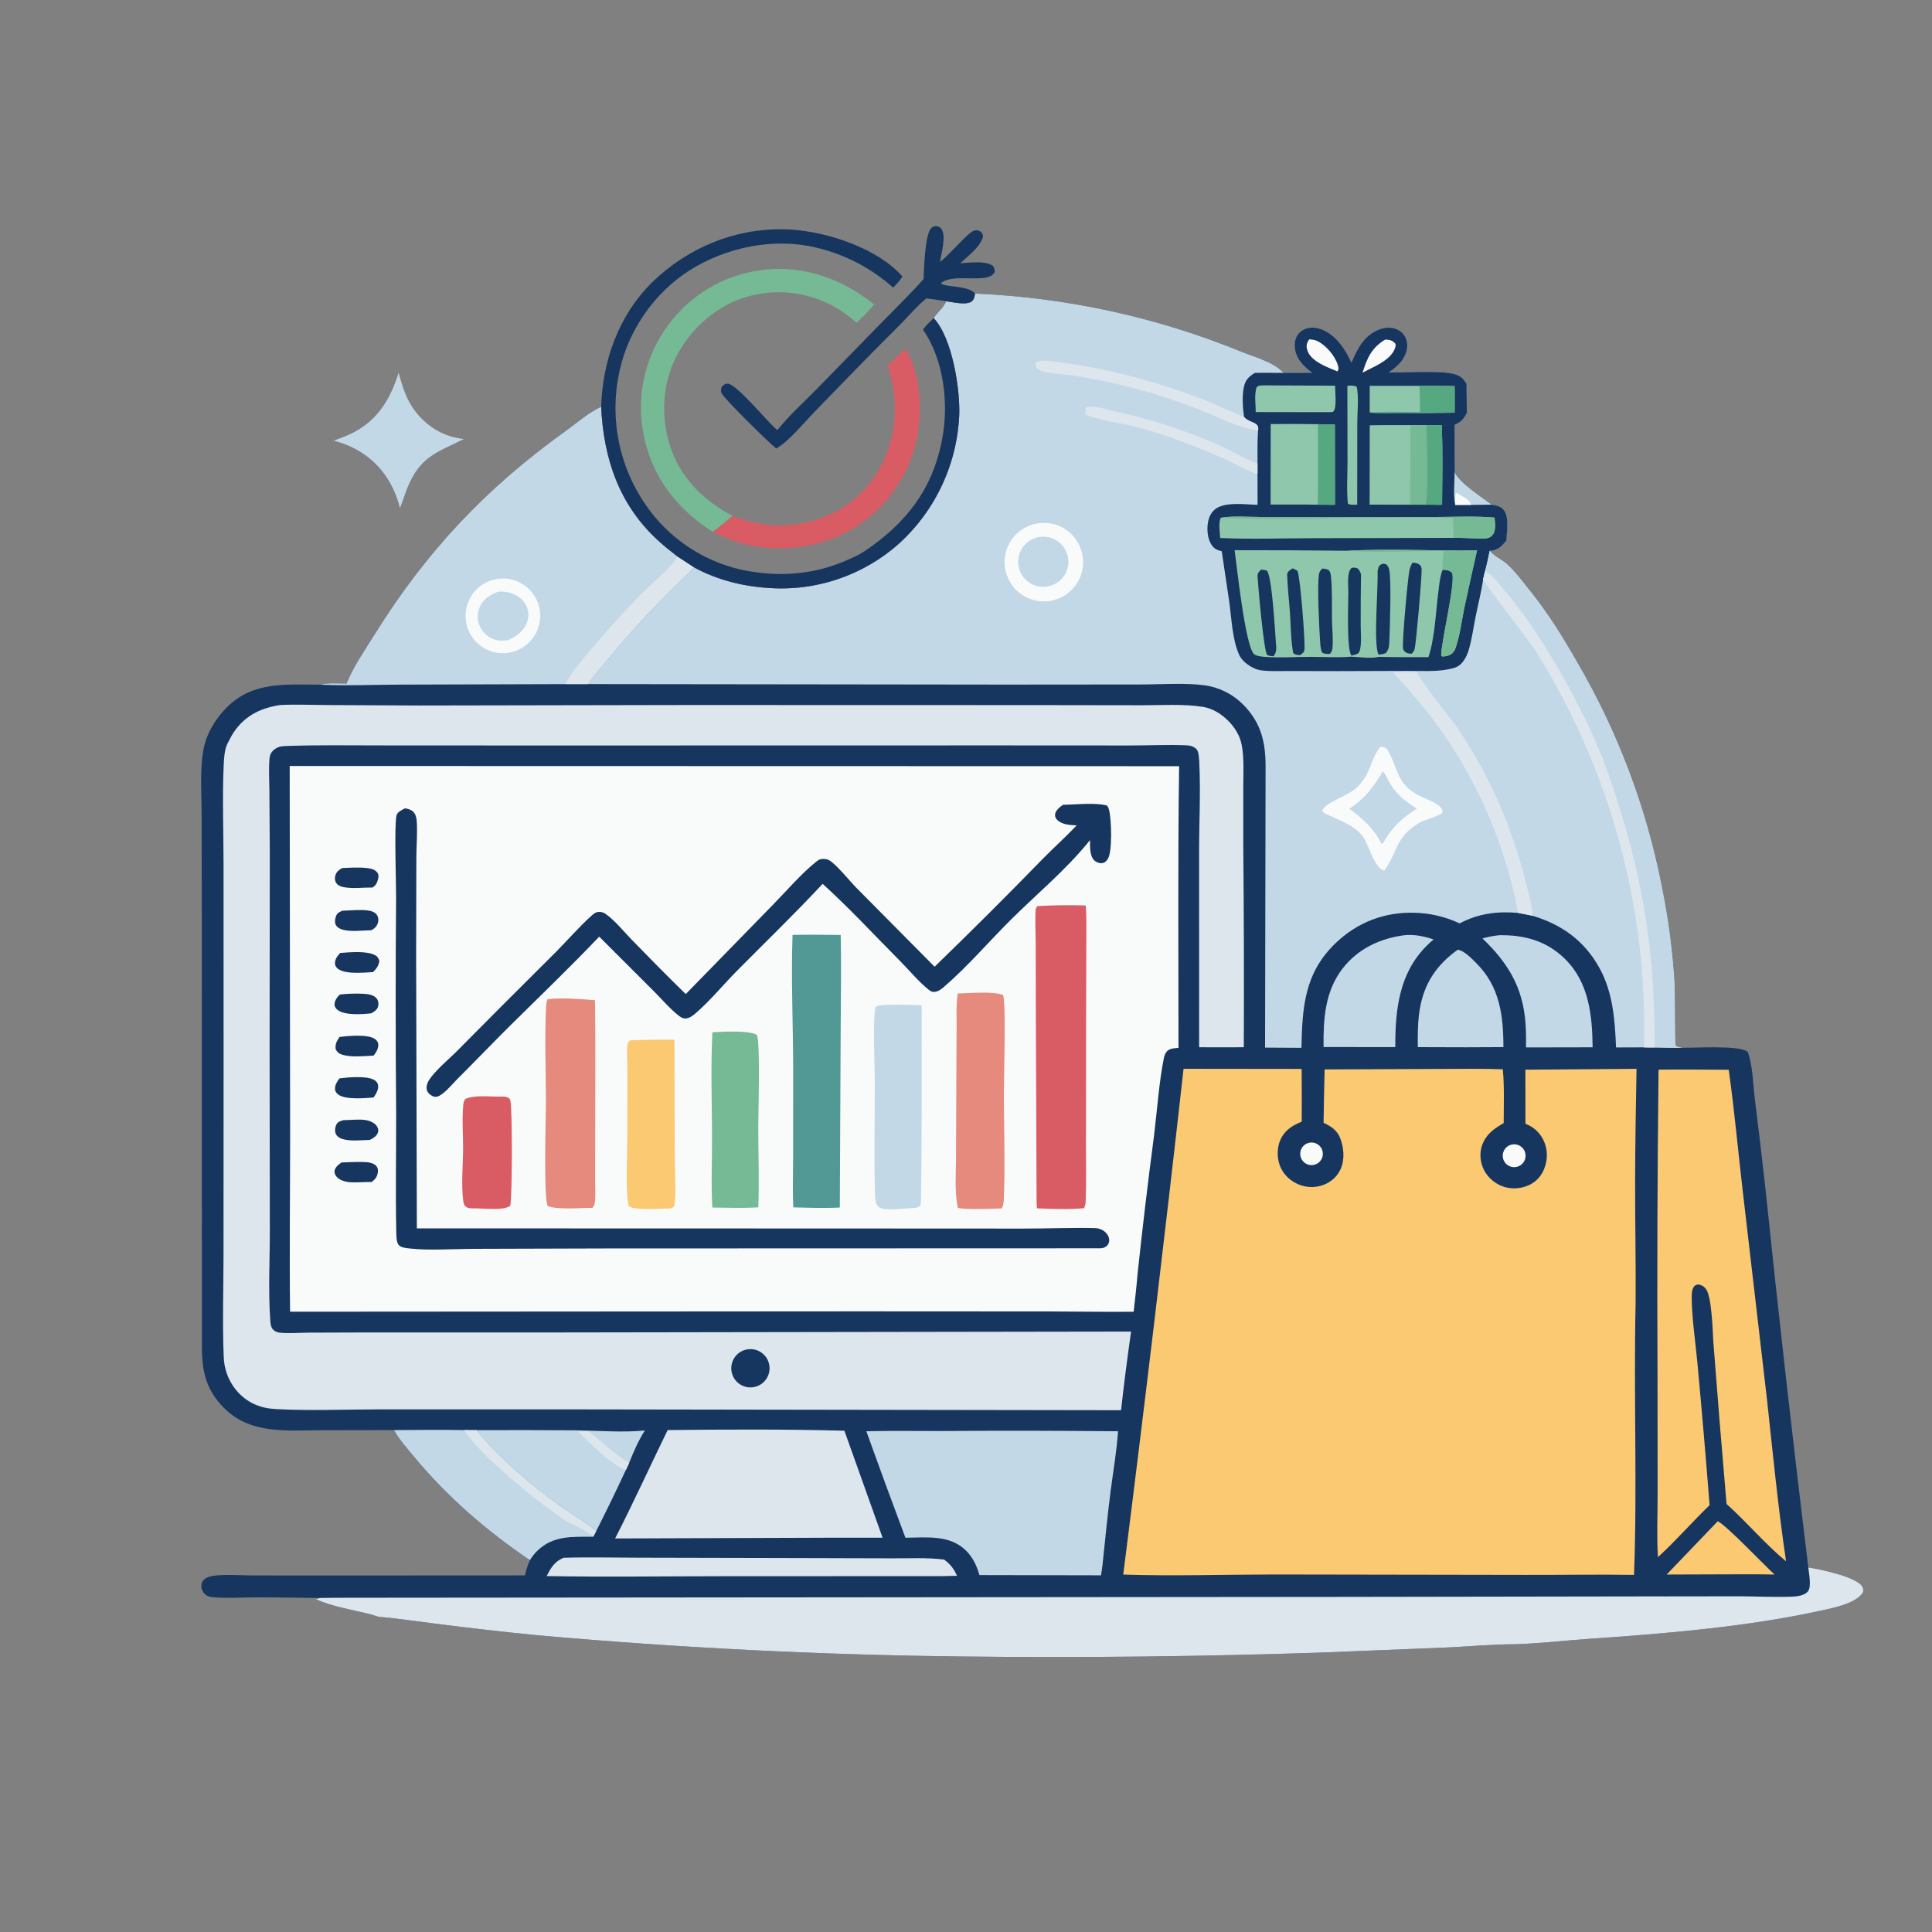 <?xml version="1.0" encoding="utf-8" ?>
<svg xmlns="http://www.w3.org/2000/svg" xmlns:xlink="http://www.w3.org/1999/xlink" width="1024" height="1024">
	<rect width="100%" height="100%" fill="#808080" stroke="none"/>
	<path fill="#16365F" d="M516.786 155.601Q525.876 155.983 534.94 156.758Q544.005 157.532 553.027 158.699Q562.05 159.866 571.013 161.422Q579.977 162.978 588.864 164.921Q597.752 166.864 606.547 169.19Q615.343 171.516 624.029 174.22Q632.715 176.925 641.276 180.003Q649.837 183.081 658.257 186.527C664.878 189.19 674.954 191.954 679.871 197.179C680.013 197.331 680.148 197.489 680.287 197.644L695.521 197.59C691.145 194.363 687.258 190.613 686.357 184.969C685.911 182.171 686.379 179.164 688.223 176.928C689.902 174.892 692.387 173.821 694.991 173.679C699.832 173.413 704.367 176.114 707.747 179.354C711.552 183.001 714.021 187.493 716.31 192.182C719.448 184.801 722.991 177.714 731.001 174.632C734.196 173.402 737.807 173.201 740.917 174.796Q741.314 174.997 741.689 175.235Q742.064 175.474 742.414 175.749Q742.764 176.023 743.085 176.331Q743.406 176.639 743.695 176.977Q743.984 177.315 744.238 177.68Q744.492 178.045 744.709 178.433Q744.926 178.821 745.104 179.229Q745.281 179.637 745.418 180.06C746.423 183.215 745.693 186.636 744.092 189.458C742.088 192.989 739.225 195.109 736.03 197.458C744.843 197.473 760.301 196.557 768.131 197.732C770.757 198.126 773.497 198.807 775.386 200.794C776.159 201.607 776.723 202.543 777.296 203.5L777.46 218.791C775.636 222.279 774.563 223.549 770.967 225.169L771.001 250.163C773.025 255.661 785.651 263.671 790.587 267.484C792.983 267.832 795.592 268.34 797.119 270.42C799.95 274.278 798.601 281.98 798.411 286.495C796.19 289.248 794.223 291.435 790.529 291.841C790.216 291.875 789.902 291.899 789.588 291.928C789.735 292.106 789.879 292.288 790.029 292.464C792.242 295.059 796.118 296.664 798.687 298.989C803.302 303.164 807.449 308.847 811.346 313.705C820.721 325.388 828.433 337.932 835.85 350.908Q839.864 357.775 843.588 364.804Q847.311 371.832 850.737 379.011Q854.163 386.189 857.286 393.505Q860.408 400.82 863.222 408.26Q866.036 415.699 868.537 423.25Q871.037 430.801 873.219 438.45Q875.401 446.099 877.262 453.832Q879.122 461.566 880.657 469.37Q883.331 482.396 885.06 495.58Q886.79 508.765 887.565 522.04C887.786 526 887.6 552.32 888.064 553.959C888.357 554.998 890.779 555.106 891.794 555.329C898.52 555.475 922.009 553.837 926.343 557.512C929.002 564.804 929.149 574.652 930.093 582.409Q933.052 606.052 935.689 629.733Q946.138 730.369 958.437 830.797C964.348 831.641 983.859 835.702 986.979 840.833C987.766 842.127 987.636 842.563 987.444 843.99C983.612 849.965 971.681 852.218 965.213 853.64C925.546 862.36 882.269 865.864 841.752 868.663C828.861 869.553 815.863 871.098 802.965 871.489C791.06 871.496 778.898 872.648 766.98 873.206L699.775 875.912Q604.775 879.081 509.729 877.975Q397.28 876.726 285.266 866.756Q257.606 864.039 230.04 860.485C220.222 859.249 210.386 857.749 200.53 856.908L195.994 855.477C186.425 853.237 176.445 851.57 167.405 847.642L169.566 846.949C158.325 846.931 147.084 846.606 135.839 846.628C128.135 846.643 119.86 847.279 112.217 846.479C110.942 846.345 109.781 845.932 108.8 845.089C107.593 844.053 106.788 842.496 106.725 840.899C106.67 839.523 107.047 838.312 108.017 837.306C109.699 835.564 113.128 835.12 115.399 834.951C121.376 834.505 127.714 834.974 133.729 835.011L166.878 835.051L278.229 834.993C278.911 832.149 279.674 829.595 280.866 826.919C257.919 811.396 237.101 793.366 219.399 772.038C215.78 767.677 211.536 762.966 208.815 757.973L171.068 758.043C152.638 758.076 132.998 760.561 118.745 746.28C109.428 736.946 107.074 727.299 107.014 714.423L106.971 490.353L106.865 431.697C106.845 420.733 105.919 408.87 107.694 398.05C109.116 389.385 114.031 381.075 120.202 374.933C134.256 360.941 151.468 362.917 169.711 362.893C173.941 361.757 179.325 362.31 183.697 362.284C187.435 352.976 193.531 344.332 198.824 335.837C226.066 292.112 257.655 258.725 299.446 228.69C305.694 224.199 311.657 218.909 318.622 215.555C319.952 243.127 328.058 267.534 349.003 286.659C352.23 289.605 355.701 292.345 359.154 295.022C362.105 296.953 365.041 298.912 368.013 300.81C380.804 307.74 395.22 311.141 409.719 311.76Q410.872 311.814 412.025 311.84Q413.179 311.865 414.333 311.862Q415.487 311.86 416.64 311.828Q417.794 311.797 418.946 311.738Q420.098 311.678 421.249 311.59Q422.4 311.502 423.548 311.386Q424.696 311.27 425.841 311.125Q426.985 310.981 428.126 310.808Q429.267 310.636 430.404 310.435Q431.54 310.235 432.671 310.006Q433.802 309.778 434.927 309.521Q436.052 309.265 437.171 308.981Q438.289 308.697 439.4 308.386Q440.511 308.075 441.614 307.736Q442.718 307.397 443.812 307.032Q444.906 306.666 445.992 306.274Q447.077 305.881 448.152 305.462Q449.227 305.043 450.291 304.598Q451.356 304.152 452.409 303.681Q453.462 303.209 454.503 302.712Q455.545 302.215 456.573 301.692Q457.602 301.169 458.618 300.621Q459.633 300.073 460.635 299.501Q461.637 298.928 462.624 298.331Q463.611 297.734 464.584 297.112Q465.556 296.491 466.513 295.846Q467.47 295.201 468.41 294.532Q469.351 293.864 470.275 293.172Q471.198 292.481 472.105 291.767Q473.012 291.053 473.9 290.317Q474.789 289.581 475.659 288.824Q476.53 288.066 477.381 287.287Q478.249 286.477 479.097 285.646Q479.945 284.815 480.773 283.964Q481.601 283.113 482.408 282.242Q483.215 281.371 484 280.48Q484.786 279.59 485.55 278.681Q486.313 277.772 487.055 276.844Q487.796 275.917 488.515 274.972Q489.234 274.027 489.93 273.065Q490.625 272.103 491.297 271.124Q491.97 270.145 492.618 269.15Q493.266 268.156 493.89 267.145Q494.514 266.135 495.113 265.11Q495.713 264.085 496.287 263.046Q496.861 262.007 497.41 260.954Q497.959 259.901 498.482 258.835Q499.005 257.769 499.503 256.691Q500 255.613 500.471 254.523Q500.942 253.433 501.386 252.332Q501.83 251.231 502.248 250.12Q502.666 249.008 503.056 247.887Q503.447 246.766 503.81 245.635Q504.173 244.505 504.509 243.366Q504.845 242.227 505.153 241.08Q505.461 239.934 505.741 238.78Q506.021 237.626 506.273 236.466Q506.525 235.305 506.749 234.139Q506.973 232.973 507.169 231.802Q507.364 230.631 507.531 229.456Q507.699 228.28 507.837 227.101Q507.976 225.922 508.086 224.739Q508.196 223.557 508.277 222.373Q508.358 221.188 508.411 220.002C508.918 206.016 504.709 179.127 494.87 168.591C496.783 165.592 500.248 162.95 501.511 159.664C504.933 160.091 512.325 161.992 515.138 159.645C516.377 158.612 516.528 157.088 516.786 155.601Z"/>
	<path fill="#C3D8E7" d="M516.786 155.601Q525.876 155.983 534.94 156.758Q544.005 157.532 553.027 158.699Q562.05 159.866 571.013 161.422Q579.977 162.978 588.864 164.921Q597.752 166.864 606.547 169.19Q615.343 171.516 624.029 174.22Q632.715 176.925 641.276 180.003Q649.837 183.081 658.257 186.527C664.878 189.19 674.954 191.954 679.871 197.179C680.013 197.331 680.148 197.489 680.287 197.644L695.521 197.59C691.145 194.363 687.258 190.613 686.357 184.969C685.911 182.171 686.379 179.164 688.223 176.928C689.902 174.892 692.387 173.821 694.991 173.679C699.832 173.413 704.367 176.114 707.747 179.354C711.552 183.001 714.021 187.493 716.31 192.182C719.448 184.801 722.991 177.714 731.001 174.632C734.196 173.402 737.807 173.201 740.917 174.796Q741.314 174.997 741.689 175.235Q742.064 175.474 742.414 175.749Q742.764 176.023 743.085 176.331Q743.406 176.639 743.695 176.977Q743.984 177.315 744.238 177.68Q744.492 178.045 744.709 178.433Q744.926 178.821 745.104 179.229Q745.281 179.637 745.418 180.06C746.423 183.215 745.693 186.636 744.092 189.458C742.088 192.989 739.225 195.109 736.03 197.458C744.843 197.473 760.301 196.557 768.131 197.732C770.757 198.126 773.497 198.807 775.386 200.794C776.159 201.607 776.723 202.543 777.296 203.5L777.46 218.791C775.636 222.279 774.563 223.549 770.967 225.169L771.001 250.163C773.025 255.661 785.651 263.671 790.587 267.484C792.983 267.832 795.592 268.34 797.119 270.42C799.95 274.278 798.601 281.98 798.411 286.495C796.19 289.248 794.223 291.435 790.529 291.841C790.216 291.875 789.902 291.899 789.588 291.928C789.735 292.106 789.879 292.288 790.029 292.464C792.242 295.059 796.118 296.664 798.687 298.989C803.302 303.164 807.449 308.847 811.346 313.705C820.721 325.388 828.433 337.932 835.85 350.908Q839.864 357.775 843.588 364.804Q847.311 371.832 850.737 379.011Q854.163 386.189 857.286 393.505Q860.408 400.82 863.222 408.26Q866.036 415.699 868.537 423.25Q871.037 430.801 873.219 438.45Q875.401 446.099 877.262 453.832Q879.122 461.566 880.657 469.37Q883.331 482.396 885.06 495.58Q886.79 508.765 887.565 522.04C887.786 526 887.6 552.32 888.064 553.959C888.357 554.998 890.779 555.106 891.794 555.329C886.89 555.437 881.941 555.224 877.035 555.157L871.334 555.12L856.534 555.171C855.943 540.671 854.916 526.083 847.772 513.1C839.83 498.666 827.713 489.918 812.13 485.341C809.632 484.8 807.112 484.34 804.603 483.848C793.506 482.899 783.559 484.184 773.636 489.412Q770.795 488.077 767.829 487.049Q764.863 486.02 761.806 485.308Q758.749 484.596 755.634 484.21Q752.518 483.823 749.38 483.766C733.545 483.391 719.312 488.935 707.887 499.893C691.376 515.729 690.248 533.765 689.791 555.369L670.511 555.254L670.784 406.768C670.869 393.514 668.445 382.993 658.799 373.348Q657.791 372.337 656.705 371.411Q655.619 370.484 654.463 369.647Q653.306 368.811 652.087 368.069Q650.867 367.328 649.592 366.687Q648.316 366.045 646.994 365.508Q645.671 364.971 644.31 364.541Q642.949 364.112 641.558 363.793Q640.166 363.474 638.754 363.267C628.393 361.784 615.03 362.792 604.314 362.787L533.488 362.848L311.728 362.58C314.538 358.083 318.655 353.839 322.004 349.71C336.305 332.077 351.586 316.455 368.013 300.81C380.804 307.74 395.22 311.141 409.719 311.76Q410.872 311.814 412.025 311.84Q413.179 311.865 414.333 311.862Q415.487 311.86 416.64 311.828Q417.794 311.797 418.946 311.738Q420.098 311.678 421.249 311.59Q422.4 311.502 423.548 311.386Q424.696 311.27 425.841 311.125Q426.985 310.981 428.126 310.808Q429.267 310.636 430.404 310.435Q431.54 310.235 432.671 310.006Q433.802 309.778 434.927 309.521Q436.052 309.265 437.171 308.981Q438.289 308.697 439.4 308.386Q440.511 308.075 441.614 307.736Q442.718 307.397 443.812 307.032Q444.906 306.666 445.992 306.274Q447.077 305.881 448.152 305.462Q449.227 305.043 450.291 304.598Q451.356 304.152 452.409 303.681Q453.462 303.209 454.503 302.712Q455.545 302.215 456.573 301.692Q457.602 301.169 458.618 300.621Q459.633 300.073 460.635 299.501Q461.637 298.928 462.624 298.331Q463.611 297.734 464.584 297.112Q465.556 296.491 466.513 295.846Q467.47 295.201 468.41 294.532Q469.351 293.864 470.275 293.172Q471.198 292.481 472.105 291.767Q473.012 291.053 473.9 290.317Q474.789 289.581 475.659 288.824Q476.53 288.066 477.381 287.287Q478.249 286.477 479.097 285.646Q479.945 284.815 480.773 283.964Q481.601 283.113 482.408 282.242Q483.215 281.371 484 280.48Q484.786 279.59 485.55 278.681Q486.313 277.772 487.055 276.844Q487.796 275.917 488.515 274.972Q489.234 274.027 489.93 273.065Q490.625 272.103 491.297 271.124Q491.97 270.145 492.618 269.15Q493.266 268.156 493.89 267.145Q494.514 266.135 495.113 265.11Q495.713 264.085 496.287 263.046Q496.861 262.007 497.41 260.954Q497.959 259.901 498.482 258.835Q499.005 257.769 499.503 256.691Q500 255.613 500.471 254.523Q500.942 253.433 501.386 252.332Q501.83 251.231 502.248 250.12Q502.666 249.008 503.056 247.887Q503.447 246.766 503.81 245.635Q504.173 244.505 504.509 243.366Q504.845 242.227 505.153 241.08Q505.461 239.934 505.741 238.78Q506.021 237.626 506.273 236.466Q506.525 235.305 506.749 234.139Q506.973 232.973 507.169 231.802Q507.364 230.631 507.531 229.456Q507.699 228.28 507.837 227.101Q507.976 225.922 508.086 224.739Q508.196 223.557 508.277 222.373Q508.358 221.188 508.411 220.002C508.918 206.016 504.709 179.127 494.87 168.591C496.783 165.592 500.248 162.95 501.511 159.664C504.933 160.091 512.325 161.992 515.138 159.645C516.377 158.612 516.528 157.088 516.786 155.601Z"/>
	<path fill="#16365F" d="M716.31 192.182C719.448 184.801 722.991 177.714 731.001 174.632C734.196 173.402 737.807 173.201 740.917 174.796Q741.314 174.997 741.689 175.235Q742.064 175.474 742.414 175.749Q742.764 176.023 743.085 176.331Q743.406 176.639 743.695 176.977Q743.984 177.315 744.238 177.68Q744.492 178.045 744.709 178.433Q744.926 178.821 745.104 179.229Q745.281 179.637 745.418 180.06C746.423 183.215 745.693 186.636 744.092 189.458C742.088 192.989 739.225 195.109 736.03 197.458C744.843 197.473 760.301 196.557 768.131 197.732C770.757 198.126 773.497 198.807 775.386 200.794C776.159 201.607 776.723 202.543 777.296 203.5L777.46 218.791C775.636 222.279 774.563 223.549 770.967 225.169L771.001 250.163C773.025 255.661 785.651 263.671 790.587 267.484C792.983 267.832 795.592 268.34 797.119 270.42C799.95 274.278 798.601 281.98 798.411 286.495C796.19 289.248 794.223 291.435 790.529 291.841C790.216 291.875 789.902 291.899 789.588 291.928C788.817 295.563 788.085 299.212 787.106 302.799L786.088 307.066C785.137 313.712 783.397 320.399 782.074 326.992C780.908 332.802 780.132 338.95 778.413 344.612C777.82 346.565 776.979 348.45 775.814 350.131C773.496 353.473 771.039 354.124 767.196 354.832C760.421 356.08 753.059 355.553 746.184 355.592L709.198 355.712L683.463 355.658C678.567 355.639 673.429 355.931 668.577 355.317C665.967 354.986 663.444 353.766 661.332 352.23C659.361 350.797 657.668 349.097 656.676 346.844C653.065 338.646 652.762 327.648 651.508 318.787L647.541 292.153C645.952 291.741 644.634 291.405 643.382 290.261C641.016 288.1 640.109 284.27 639.986 281.197C639.836 277.442 640.54 273.296 643.311 270.54C648.298 265.581 659.903 267.451 666.547 267.549L666.497 251.121L666.513 245.667C666.517 239.881 666.39 234.062 666.78 228.287C666.808 228.094 666.841 227.902 666.863 227.708C667.346 223.447 662.145 224.336 659.351 220.971C658.683 216.357 658.289 209.871 659.225 205.356C660.053 201.361 661.722 199.762 665.091 197.641C670.138 197.498 675.235 197.655 680.287 197.644L695.521 197.59C691.145 194.363 687.258 190.613 686.357 184.969C685.911 182.171 686.379 179.164 688.223 176.928C689.902 174.892 692.387 173.821 694.991 173.679C699.832 173.413 704.367 176.114 707.747 179.354C711.552 183.001 714.021 187.493 716.31 192.182Z"/>
	<path fill="#C3D8E7" d="M771.001 250.163C773.025 255.661 785.651 263.671 790.587 267.484L779.654 267.609L771.269 267.606C770.205 262.264 770.967 255.636 771.001 250.163Z"/>
	<path fill="#F9FBFB" d="M771.269 267.606Q771.286 264.642 771.455 261.682L771.91 261.274C773.892 262.355 778.786 264.652 779.441 266.797C779.523 267.065 779.583 267.338 779.654 267.609L771.269 267.606Z"/>
	<path fill="#8EC7AB" d="M713.786 291.905C736.747 290.736 759.882 292.037 782.86 291.725Q779.383 307.005 776.083 322.325C774.685 329.146 773.823 336.769 771.519 343.306C770.983 344.829 770.398 345.909 768.986 346.804C767.597 347.684 766.113 347.853 764.515 347.969L763.846 347.416C763.85 339.959 771.862 307.708 769.557 303.501C768.041 302.252 766.491 301.921 764.555 302.042C763.099 306.048 762.777 310.448 762.251 314.656C760.931 325.213 760.431 338.352 757.112 348.302C748.361 348.279 739.585 348.387 730.838 348.142C726.709 349.186 720.4 348.228 716.054 348.052C708.895 348.665 701.272 348.124 694.066 348.141C686.556 348.159 678.768 348.706 671.288 348.216C669.465 348.097 666.501 347.905 664.916 346.91C660.128 343.906 655.412 299.009 654.38 291.618Q684.084 291.578 713.786 291.905Z"/>
	<path fill="#76B995" d="M713.786 291.905C736.747 290.736 759.882 292.037 782.86 291.725Q779.383 307.005 776.083 322.325C774.685 329.146 773.823 336.769 771.519 343.306C770.983 344.829 770.398 345.909 768.986 346.804C767.597 347.684 766.113 347.853 764.515 347.969L763.846 347.416C763.85 339.959 771.862 307.708 769.557 303.501C768.041 302.252 766.491 301.921 764.555 302.042C764.476 298.747 764.881 295.323 765.109 292.033C748.133 291.91 730.705 293.099 713.786 291.905Z"/>
	<path fill="#16365F" d="M748.613 298.243C750.36 298.286 751.379 298.459 752.752 299.568C753.208 300.256 753.444 300.799 753.483 301.637C753.661 305.481 750.648 340.554 749.772 344.037C749.519 345.04 748.928 345.701 748.266 346.462C747.556 346.452 746.672 346.445 745.992 346.199C744.908 345.806 744.004 345.081 743.688 343.946C742.959 341.33 746.061 307.559 746.998 302.417C747.276 300.891 747.876 299.596 748.613 298.243Z"/>
	<path fill="#16365F" d="M730.143 302.811C730.447 301.485 730.492 300.155 731.742 299.319C732.897 298.546 733.531 298.765 734.73 299.103C735.552 299.999 736.089 300.748 736.326 301.968C737.511 308.051 736.684 331.735 736.398 339.166C736.295 341.847 736.357 344.123 734.434 346.192C733.062 346.711 732.069 346.84 730.628 346.916C727.861 341.382 730.522 311.846 730.143 302.811Z"/>
	<path fill="#16365F" d="M716.282 347.478C713.645 344.252 714.672 319.649 714.643 313.528C714.628 310.137 713.834 303.536 716.268 301.08C717.603 300.676 718.172 300.798 719.489 301.224C720.646 302.302 720.892 303.008 721.368 304.462Q721.148 317.794 721.19 331.127C721.178 335.139 721.728 340.37 720.868 344.248C720.647 345.248 720.362 345.704 719.699 346.452C718.533 346.936 717.536 347.247 716.282 347.478Z"/>
	<path fill="#16365F" d="M700.848 301.322C701.988 301.395 702.938 301.623 704.032 301.947C705.16 303.108 705.243 303.852 705.416 305.448C706.232 312.999 705.835 321.124 705.973 328.743C706.062 333.635 706.715 339.117 706.179 343.954C706.051 345.113 705.589 345.718 704.862 346.596C703.385 346.548 701.854 346.732 700.651 345.754C700.03 344.077 699.86 342.428 699.732 340.658C699.235 333.787 698.049 310.131 699.091 304.299C699.35 302.855 699.933 302.375 700.848 301.322Z"/>
	<path fill="#16365F" d="M685.068 301.253C686.082 301.578 686.805 301.994 687.687 302.586C689.12 305.154 691.908 340.689 691.37 344.444C691.144 346.024 690.146 346.407 688.981 347.27C687.49 347.05 686.566 347.151 685.424 346.134C684.145 339.168 684.159 331.649 683.679 324.574C683.217 317.769 682.373 310.944 682.22 304.129C682.725 302.63 683.821 302.085 685.068 301.253Z"/>
	<path fill="#16365F" d="M668.37 301.916C669.538 301.951 670.385 302.088 671.489 302.474C674.164 305.145 675.794 334.501 676.24 340.502C676.448 343.306 676.906 345.541 674.954 347.819C673.661 347.755 672.698 347.747 671.545 347.068C669.806 344.59 666.875 311.383 666.543 305.714C666.426 303.706 667.135 303.273 668.37 301.916Z"/>
	<path fill="#8EC7AB" d="M646.974 274.45C653.427 273.324 660.851 273.977 667.401 274.01L702.135 274.134L760.45 274.027C770.893 274.007 781.761 273.429 792.154 274.347C792.345 277.425 793.142 281.311 790.883 283.806C789.237 285.624 786.385 285.563 784.146 285.467C779.563 285.27 775.082 285.024 770.484 285.083L695.256 285.258C679.146 285.323 662.81 285.859 646.727 285.16C646.549 282.261 645.771 277.043 646.974 274.45Z"/>
	<path fill="#76B995" d="M646.974 274.45C653.427 273.324 660.851 273.977 667.401 274.01L702.135 274.134L760.45 274.027C770.893 274.007 781.761 273.429 792.154 274.347C792.345 277.425 793.142 281.311 790.883 283.806C789.237 285.624 786.385 285.563 784.146 285.467C779.563 285.27 775.082 285.024 770.484 285.083C770.47 281.528 770.338 278.091 769.906 274.562C729.009 273.302 687.865 276.026 646.974 274.45Z"/>
	<path fill="#8EC7AB" d="M747.561 225.319L756.078 225.338L764.151 225.448C764.692 239.429 764.398 253.53 764.323 267.524L755.693 267.495L747.471 267.497L725.923 267.467L725.997 225.414C733.174 225.232 740.381 225.343 747.561 225.319Z"/>
	<path fill="#76B995" d="M747.561 225.319L756.078 225.338L764.151 225.448C764.692 239.429 764.398 253.53 764.323 267.524L755.693 267.495L747.471 267.497L747.561 225.319Z"/>
	<path fill="#56A881" d="M756.078 225.338L764.151 225.448C764.692 239.429 764.398 253.53 764.323 267.524L755.693 267.495C757.355 256.985 756.17 236.719 756.078 225.338Z"/>
	<path fill="#8EC7AB" d="M673.494 224.773Q685.997 224.614 698.499 224.824L707.51 224.996L707.573 267.56L698.446 267.508C690.121 267.328 681.77 267.443 673.442 267.421L673.494 224.773Z"/>
	<path fill="#56A881" d="M698.499 224.824L707.51 224.996L707.573 267.56L698.446 267.508C698.715 253.296 698.495 239.041 698.499 224.824Z"/>
	<path fill="#8EC7AB" d="M752.4 204.514C758.581 204.519 764.813 204.38 770.986 204.67C771.012 209.355 771.107 214.051 771.003 218.735Q756.382 219.034 741.758 218.879C736.584 218.863 731.084 219.232 725.971 218.634L725.981 204.506L752.4 204.514Z"/>
	<path fill="#56A881" d="M752.4 204.514C758.581 204.519 764.813 204.38 770.986 204.67C771.012 209.355 771.107 214.051 771.003 218.735Q756.382 219.034 741.758 218.879C736.584 218.863 731.084 219.232 725.971 218.634C734.706 217.873 743.845 218.403 752.625 218.428C752.674 213.796 752.489 209.145 752.4 204.514Z"/>
	<path fill="#8EC7AB" d="M669.512 204.249L707.67 204.434C707.534 207.651 708.674 215.684 706.829 218.028C706.376 218.604 704.845 218.431 704.125 218.467L665.546 218.406C665.601 214.041 664.684 209.515 666.002 205.292C667.256 204.149 667.857 204.362 669.512 204.249Z"/>
	<path fill="#8EC7AB" d="M714.137 204.414C715.839 204.383 717.422 204.227 719.022 204.913C720.322 209.604 719.392 218.87 719.389 223.978L719.342 267.484C717.789 267.496 715.722 267.779 714.399 266.917C713.674 259.793 714.197 252.139 714.204 244.946L714.137 204.414Z"/>
	<path fill="#F9FBFB" d="M693.868 179.879C695.313 179.921 696.781 180.108 698.106 180.724C702.674 182.849 707.537 188.538 709.024 193.348C709.483 194.836 709.651 195.494 708.886 196.858C705.945 195.638 702.847 194.483 700.07 192.922C696.985 191.19 693.66 188.775 692.763 185.151C692.222 182.965 692.688 181.72 693.868 179.879Z"/>
	<path fill="#F9FBFB" d="M734.129 180.012C734.557 180.018 735.141 180.014 735.588 180.062C737.333 180.25 738.505 180.894 739.61 182.181C739.781 183.084 739.716 183.521 739.417 184.421C737.603 189.888 730.837 193.193 726.054 195.532L722.182 197.523C724.592 189.806 726.912 184.425 734.129 180.012Z"/>
	<path fill="#C3D8E7" d="M789.588 291.928C789.735 292.106 789.879 292.288 790.029 292.464C792.242 295.059 796.118 296.664 798.687 298.989C803.302 303.164 807.449 308.847 811.346 313.705C820.721 325.388 828.433 337.932 835.85 350.908Q839.864 357.775 843.588 364.804Q847.311 371.832 850.737 379.011Q854.163 386.189 857.286 393.505Q860.408 400.82 863.222 408.26Q866.036 415.699 868.537 423.25Q871.037 430.801 873.219 438.45Q875.401 446.099 877.262 453.832Q879.122 461.566 880.657 469.37Q883.331 482.396 885.06 495.58Q886.79 508.765 887.565 522.04C887.786 526 887.6 552.32 888.064 553.959C888.357 554.998 890.779 555.106 891.794 555.329C886.89 555.437 881.941 555.224 877.035 555.157L871.334 555.12Q871.429 551.666 871.46 548.21Q871.491 544.755 871.459 541.299Q871.427 537.844 871.331 534.389Q871.235 530.935 871.075 527.483Q870.916 524.031 870.693 520.582Q870.47 517.134 870.183 513.69Q869.897 510.246 869.547 506.808Q869.197 503.37 868.784 499.94Q868.371 496.509 867.895 493.086Q867.419 489.663 866.88 486.25Q866.341 482.836 865.739 479.434Q865.137 476.031 864.473 472.639Q863.809 469.248 863.082 465.87Q862.355 462.491 861.567 459.127Q860.778 455.762 859.928 452.413Q859.077 449.064 858.165 445.73Q857.253 442.397 856.28 439.082Q855.307 435.766 854.273 432.468Q853.239 429.171 852.144 425.893Q851.049 422.616 849.895 419.358Q848.74 416.101 847.526 412.866Q846.311 409.631 845.037 406.419Q843.764 403.206 842.431 400.018Q841.098 396.83 839.707 393.666Q838.316 390.503 836.866 387.366Q835.417 384.229 833.911 381.119Q832.404 378.009 830.84 374.927Q829.277 371.846 827.656 368.793Q826.036 365.741 824.36 362.719Q822.684 359.697 820.953 356.706Q819.222 353.715 817.435 350.757Q815.649 347.799 813.809 344.874C810.364 339.383 786.295 308.797 786.088 307.066L787.106 302.799C788.085 299.212 788.817 295.563 789.588 291.928Z"/>
	<path fill="#DCE6EC" d="M787.106 302.799C790.451 304.015 793.132 307.962 795.446 310.591C813.831 331.484 831.745 362.883 843.467 387.995C849.551 401.026 854.14 414.6 858.418 428.314C872.113 472.219 877.128 509.402 877.035 555.157L871.334 555.12Q871.429 551.666 871.46 548.21Q871.491 544.755 871.459 541.299Q871.427 537.844 871.331 534.389Q871.235 530.935 871.075 527.483Q870.916 524.031 870.693 520.582Q870.47 517.134 870.183 513.69Q869.897 510.246 869.547 506.808Q869.197 503.37 868.784 499.94Q868.371 496.509 867.895 493.086Q867.419 489.663 866.88 486.25Q866.341 482.836 865.739 479.434Q865.137 476.031 864.473 472.639Q863.809 469.248 863.082 465.87Q862.355 462.491 861.567 459.127Q860.778 455.762 859.928 452.413Q859.077 449.064 858.165 445.73Q857.253 442.397 856.28 439.082Q855.307 435.766 854.273 432.468Q853.239 429.171 852.144 425.893Q851.049 422.616 849.895 419.358Q848.74 416.101 847.526 412.866Q846.311 409.631 845.037 406.419Q843.764 403.206 842.431 400.018Q841.098 396.83 839.707 393.666Q838.316 390.503 836.866 387.366Q835.417 384.229 833.911 381.119Q832.404 378.009 830.84 374.927Q829.277 371.846 827.656 368.793Q826.036 365.741 824.36 362.719Q822.684 359.697 820.953 356.706Q819.222 353.715 817.435 350.757Q815.649 347.799 813.809 344.874C810.364 339.383 786.295 308.797 786.088 307.066L787.106 302.799Z"/>
	<path fill="#DCE6EC" d="M738.186 356.173L750.866 356.17C750.965 356.351 751.062 356.534 751.164 356.714C756.742 366.574 767.608 378.455 774.295 388.536Q777.272 393.073 780.052 397.734Q782.832 402.394 785.41 407.17Q787.989 411.945 790.36 416.826Q792.732 421.707 794.892 426.685Q797.053 431.663 798.999 436.729Q800.945 441.795 802.672 446.939Q804.399 452.083 805.905 457.297Q807.411 462.511 808.692 467.784C810.08 473.262 812.276 479.686 812.13 485.341C809.632 484.8 807.112 484.34 804.603 483.848Q803.959 480.393 803.216 476.959Q802.474 473.524 801.633 470.112Q800.793 466.699 799.855 463.313Q798.918 459.926 797.884 456.567Q796.85 453.209 795.72 449.881Q794.59 446.553 793.366 443.259Q792.141 439.965 790.823 436.708Q789.505 433.45 788.095 430.232Q786.684 427.013 785.182 423.836Q783.68 420.659 782.088 417.526Q780.496 414.394 778.814 411.308Q777.133 408.222 775.365 405.185Q773.596 402.148 771.741 399.164Q769.886 396.179 767.947 393.248Q766.008 390.318 763.985 387.444Q761.963 384.57 759.859 381.755C753.131 372.807 745.662 364.493 738.186 356.173Z"/>
	<path fill="#DCE6EC" d="M666.78 228.287C655.835 226.523 645.756 221.073 635.487 217.064Q617.705 210.051 599.201 205.259C589.827 202.841 580.111 200.97 570.584 199.242C565.105 198.249 554.659 198.41 550.094 195.76C549.534 194.972 548.843 194.186 548.738 193.195C548.673 192.578 549.085 192.292 549.428 191.831C553.386 190.184 559.52 191.841 563.724 192.378C588.216 195.508 613.567 202.511 636.608 211.335C644.318 214.288 651.688 217.961 659.351 220.971C662.145 224.336 667.346 223.447 666.863 227.708C666.841 227.902 666.808 228.094 666.78 228.287Z"/>
	<path fill="#DCE6EC" d="M666.497 251.121C663.961 251.089 652.187 244.523 648.848 243.096C633.073 236.354 617.555 230.177 600.903 225.906C596.051 224.662 578.132 221.853 575.358 219.553C575.126 218.23 575.216 217.377 575.44 216.079L576.316 215.491C580.893 215.058 586.446 217.072 590.975 218.057C610.024 222.196 627.713 227.935 645.597 235.737C652.305 238.664 658.801 242.837 665.598 245.339L666.513 245.667L666.497 251.121Z"/>
	<path fill="#F9FBFB" d="M731.545 395.879C733.531 395.997 734.454 395.852 735.574 397.783C740.954 407.058 740.133 414.752 750.556 420.821C754.232 422.961 758.622 424.211 762.082 426.626C763.436 427.571 764.36 428.503 764.646 430.173C764.088 431.273 764.469 430.886 763.409 431.52C759.831 433.66 755.421 434.189 751.768 436.407C739.536 443.837 740.843 451.453 733.804 461.329C728.752 460.936 725.348 447.237 722.22 443.21C717.736 437.438 710.294 434.891 703.905 431.916C702.821 431.411 701.193 430.719 700.776 429.563C702.728 425.241 714.481 421.652 718.601 417.935C726.739 410.59 725.98 403.006 731.545 395.879Z"/>
	<path fill="#C3D8E7" d="M732.897 408.812C734.29 410.05 735.291 412.687 736.213 414.323C739.972 420.993 744.588 424.568 750.958 428.58C742.594 434.058 737.901 438.322 732.954 447.079L732.205 447.166C728.169 439.143 722.321 433.967 715.176 428.723C723.491 423.046 727.843 417.423 732.897 408.812Z"/>
	<path fill="#F9FBFB" d="M549.668 277.448Q550.172 277.36 550.679 277.296Q551.187 277.233 551.697 277.194Q552.207 277.156 552.718 277.143Q553.23 277.129 553.741 277.141Q554.252 277.153 554.763 277.19Q555.273 277.227 555.78 277.289Q556.288 277.351 556.792 277.438Q557.296 277.524 557.795 277.636Q558.295 277.747 558.788 277.883Q559.281 278.019 559.767 278.179Q560.253 278.339 560.73 278.523Q561.207 278.707 561.675 278.914Q562.143 279.121 562.6 279.35Q563.057 279.58 563.502 279.832Q563.947 280.084 564.379 280.357Q564.812 280.63 565.23 280.925Q565.648 281.219 566.052 281.534Q566.455 281.848 566.842 282.182Q567.23 282.516 567.6 282.869Q567.971 283.222 568.323 283.592Q568.676 283.962 569.01 284.35Q569.344 284.737 569.659 285.14Q569.974 285.544 570.268 285.962Q570.563 286.38 570.836 286.812Q571.11 287.245 571.362 287.69Q571.614 288.135 571.843 288.592Q572.073 289.049 572.28 289.517Q572.487 289.984 572.671 290.462Q572.855 290.939 573.015 291.425Q573.175 291.911 573.311 292.404Q573.447 292.897 573.558 293.396Q573.67 293.895 573.757 294.399Q573.844 294.903 573.906 295.411Q573.968 295.918 574.005 296.429Q574.042 296.939 574.054 297.45Q574.066 297.961 574.053 298.473Q574.04 298.984 574.001 299.494Q573.963 300.004 573.9 300.512Q573.836 301.019 573.748 301.523Q573.66 302.027 573.547 302.526Q573.434 303.025 573.297 303.517Q573.159 304.01 572.998 304.495Q572.837 304.981 572.652 305.458Q572.467 305.935 572.258 306.402Q572.05 306.869 571.819 307.325Q571.588 307.782 571.335 308.226Q571.082 308.671 570.808 309.102Q570.533 309.534 570.237 309.951Q569.942 310.369 569.626 310.771Q569.311 311.174 568.976 311.56Q568.641 311.946 568.287 312.316Q567.933 312.686 567.562 313.037Q567.19 313.389 566.802 313.722Q566.414 314.055 566.01 314.368Q565.606 314.682 565.187 314.975Q564.768 315.269 564.335 315.541Q563.902 315.813 563.456 316.064Q563.01 316.315 562.552 316.543Q562.095 316.772 561.627 316.977Q561.158 317.183 560.68 317.366Q560.203 317.548 559.716 317.707Q559.23 317.866 558.737 318Q558.243 318.135 557.744 318.245Q557.244 318.355 556.74 318.441Q556.237 318.526 555.731 318.587Q555.225 318.647 554.717 318.683Q554.208 318.719 553.699 318.729Q553.189 318.74 552.68 318.726Q552.17 318.712 551.662 318.673Q551.154 318.633 550.648 318.569Q550.142 318.505 549.641 318.417Q549.139 318.328 548.642 318.215Q548.145 318.102 547.654 317.964Q547.163 317.827 546.68 317.665Q546.196 317.504 545.721 317.319Q545.246 317.135 544.781 316.927Q544.315 316.719 543.861 316.489Q543.406 316.258 542.963 316.006Q542.52 315.754 542.09 315.48Q541.66 315.206 541.244 314.912Q540.828 314.617 540.427 314.303Q540.026 313.988 539.641 313.655Q539.256 313.321 538.887 312.969Q538.519 312.616 538.168 312.247Q537.817 311.877 537.485 311.49Q537.153 311.103 536.84 310.701Q536.527 310.299 536.234 309.882Q535.942 309.464 535.67 309.033Q535.398 308.602 535.147 308.158Q534.897 307.714 534.668 307.259Q534.44 306.803 534.234 306.337Q534.028 305.871 533.845 305.395Q533.662 304.919 533.503 304.435Q533.344 303.951 533.208 303.459Q533.073 302.968 532.962 302.471Q532.851 301.973 532.764 301.471Q532.677 300.969 532.615 300.463Q532.553 299.957 532.516 299.448Q532.479 298.94 532.467 298.431Q532.455 297.921 532.468 297.411Q532.481 296.902 532.518 296.394Q532.556 295.885 532.619 295.38Q532.681 294.874 532.769 294.372Q532.856 293.869 532.968 293.372Q533.08 292.875 533.216 292.384Q533.352 291.892 533.512 291.408Q533.672 290.924 533.855 290.449Q534.038 289.973 534.245 289.507Q534.452 289.041 534.681 288.586Q534.91 288.131 535.161 287.687Q535.412 287.244 535.685 286.813Q535.957 286.382 536.25 285.965Q536.544 285.549 536.857 285.147Q537.17 284.745 537.503 284.358Q537.836 283.972 538.187 283.603Q538.538 283.233 538.907 282.882Q539.276 282.53 539.662 282.197Q540.047 281.863 540.449 281.549Q540.85 281.236 541.267 280.942Q541.683 280.648 542.114 280.375Q542.544 280.101 542.987 279.85Q543.43 279.598 543.885 279.368Q544.34 279.138 544.806 278.931Q545.272 278.724 545.747 278.54Q546.222 278.356 546.706 278.195Q547.19 278.035 547.681 277.898Q548.172 277.761 548.669 277.649Q549.166 277.536 549.668 277.448Z"/>
	<path fill="#C3D8E7" d="M549.682 284.855Q549.998 284.775 550.318 284.71Q550.638 284.645 550.961 284.596Q551.283 284.548 551.608 284.514Q551.933 284.481 552.258 284.464Q552.584 284.447 552.911 284.446Q553.237 284.445 553.563 284.46Q553.889 284.475 554.214 284.506Q554.539 284.537 554.862 284.584Q555.185 284.63 555.505 284.693Q555.825 284.755 556.142 284.834Q556.459 284.912 556.772 285.005Q557.084 285.099 557.392 285.208Q557.699 285.317 558.001 285.44Q558.303 285.564 558.599 285.703Q558.894 285.841 559.183 285.994Q559.471 286.147 559.752 286.313Q560.032 286.48 560.304 286.66Q560.576 286.841 560.839 287.034Q561.102 287.227 561.355 287.433Q561.608 287.639 561.851 287.858Q562.093 288.076 562.325 288.306Q562.557 288.536 562.777 288.776Q562.997 289.017 563.205 289.269Q563.413 289.52 563.608 289.782Q563.804 290.043 563.986 290.313Q564.169 290.584 564.338 290.863Q564.507 291.142 564.662 291.43Q564.817 291.717 564.957 292.011Q565.098 292.306 565.224 292.607Q565.351 292.908 565.462 293.214Q565.573 293.521 565.669 293.833Q565.765 294.145 565.846 294.461Q565.927 294.777 565.992 295.097Q566.057 295.417 566.106 295.739Q566.156 296.062 566.189 296.387Q566.223 296.711 566.24 297.037Q566.258 297.363 566.259 297.689Q566.261 298.016 566.246 298.342Q566.232 298.668 566.201 298.992Q566.171 299.317 566.125 299.64Q566.078 299.963 566.016 300.284Q565.954 300.604 565.876 300.921Q565.798 301.238 565.705 301.551Q565.612 301.863 565.504 302.171Q565.395 302.479 565.272 302.781Q565.148 303.083 565.01 303.379Q564.872 303.675 564.72 303.963Q564.568 304.252 564.401 304.533Q564.235 304.813 564.055 305.086Q563.875 305.358 563.682 305.621Q563.489 305.884 563.283 306.137Q563.078 306.391 562.86 306.634Q562.642 306.877 562.412 307.109Q562.183 307.341 561.942 307.561Q561.702 307.782 561.451 307.99Q561.199 308.198 560.938 308.394Q560.677 308.59 560.407 308.773Q560.137 308.956 559.858 309.125Q559.579 309.294 559.292 309.45Q559.005 309.605 558.711 309.746Q558.416 309.887 558.116 310.014Q557.815 310.141 557.508 310.252Q557.202 310.364 556.89 310.46Q556.578 310.557 556.262 310.638Q555.945 310.719 555.625 310.785Q555.305 310.85 554.982 310.9Q554.659 310.95 554.334 310.984Q554.009 311.018 553.682 311.036Q553.356 311.053 553.029 311.055Q552.702 311.057 552.375 311.043Q552.049 311.029 551.723 310.998Q551.398 310.968 551.074 310.922Q550.751 310.876 550.43 310.814Q550.109 310.752 549.791 310.674Q549.474 310.596 549.161 310.503Q548.847 310.41 548.539 310.301Q548.231 310.193 547.928 310.069Q547.625 309.946 547.329 309.807Q547.033 309.669 546.744 309.517Q546.455 309.364 546.174 309.197Q545.892 309.031 545.62 308.851Q545.347 308.67 545.083 308.477Q544.82 308.284 544.566 308.077Q544.312 307.871 544.069 307.653Q543.826 307.435 543.594 307.205Q543.361 306.975 543.141 306.733Q542.92 306.492 542.711 306.241Q542.503 305.989 542.307 305.727Q542.111 305.466 541.928 305.195Q541.745 304.924 541.576 304.644Q541.406 304.365 541.251 304.077Q541.096 303.79 540.954 303.495Q540.813 303.2 540.687 302.898Q540.56 302.597 540.449 302.29Q540.337 301.982 540.241 301.67Q540.145 301.358 540.064 301.041Q539.983 300.724 539.918 300.404Q539.853 300.084 539.803 299.76Q539.754 299.437 539.721 299.112Q539.687 298.787 539.67 298.461Q539.652 298.134 539.651 297.807Q539.649 297.48 539.664 297.154Q539.679 296.827 539.709 296.502Q539.74 296.176 539.787 295.853Q539.833 295.529 539.896 295.208Q539.958 294.888 540.036 294.57Q540.115 294.253 540.208 293.94Q540.302 293.626 540.411 293.318Q540.52 293.01 540.644 292.707Q540.767 292.405 540.906 292.109Q541.045 291.813 541.198 291.524Q541.351 291.235 541.518 290.954Q541.685 290.673 541.865 290.401Q542.046 290.128 542.24 289.865Q542.433 289.602 542.64 289.348Q542.846 289.095 543.065 288.852Q543.283 288.609 543.514 288.377Q543.744 288.145 543.985 287.924Q544.227 287.704 544.479 287.496Q544.731 287.287 544.993 287.092Q545.255 286.896 545.526 286.714Q545.797 286.531 546.077 286.362Q546.357 286.193 546.644 286.038Q546.932 285.883 547.227 285.742Q547.522 285.602 547.824 285.475Q548.125 285.349 548.433 285.238Q548.74 285.127 549.053 285.031Q549.365 284.935 549.682 284.855Z"/>
	<path fill="#DCE6EC" d="M958.437 830.797C964.348 831.641 983.859 835.702 986.979 840.833C987.766 842.127 987.636 842.563 987.444 843.99C983.612 849.965 971.681 852.218 965.213 853.64C925.546 862.36 882.269 865.864 841.752 868.663C828.861 869.553 815.863 871.098 802.965 871.489C791.06 871.496 778.898 872.648 766.98 873.206L699.775 875.912Q604.775 879.081 509.729 877.975Q397.28 876.726 285.266 866.756Q257.606 864.039 230.04 860.485C220.222 859.249 210.386 857.749 200.53 856.908L195.994 855.477C186.425 853.237 176.445 851.57 167.405 847.642L169.566 846.949Q178.156 846.827 186.747 846.837L711.208 846.383L874.224 846.124L922.046 846.062C931.302 846.117 940.7 846.616 949.943 846.257C952.616 846.154 956.664 845.648 958.374 843.269C960.154 840.792 958.752 833.882 958.437 830.797Z"/>
	<path fill="#C3D8E7" d="M318.622 215.555C319.952 243.127 328.058 267.534 349.003 286.659C352.23 289.605 355.701 292.345 359.154 295.022C362.105 296.953 365.041 298.912 368.013 300.81C351.586 316.455 336.305 332.077 322.004 349.71C318.655 353.839 314.538 358.083 311.728 362.58L299.865 362.592L212.417 362.86C198.292 362.891 183.804 363.572 169.711 362.893C173.941 361.757 179.325 362.31 183.697 362.284C187.435 352.976 193.531 344.332 198.824 335.837C226.066 292.112 257.655 258.725 299.446 228.69C305.694 224.199 311.657 218.909 318.622 215.555Z"/>
	<path fill="#DCE6EC" d="M359.154 295.022C362.105 296.953 365.041 298.912 368.013 300.81C351.586 316.455 336.305 332.077 322.004 349.71C318.655 353.839 314.538 358.083 311.728 362.58L299.865 362.592C301.389 355.832 333.251 321.456 340.366 314.288C346.373 308.234 354.639 302.175 359.154 295.022Z"/>
	<path fill="#F9FBFB" d="M263.453 306.884Q263.931 306.808 264.413 306.756Q264.894 306.704 265.378 306.675Q265.861 306.647 266.345 306.642Q266.829 306.637 267.313 306.656Q267.797 306.675 268.28 306.717Q268.762 306.76 269.242 306.826Q269.721 306.892 270.197 306.982Q270.673 307.071 271.144 307.184Q271.615 307.297 272.08 307.432Q272.545 307.568 273.002 307.726Q273.46 307.884 273.909 308.065Q274.359 308.245 274.799 308.447Q275.239 308.65 275.668 308.873Q276.098 309.097 276.516 309.341Q276.934 309.585 277.34 309.85Q277.745 310.114 278.138 310.398Q278.53 310.682 278.908 310.985Q279.285 311.288 279.648 311.609Q280.011 311.93 280.357 312.269Q280.703 312.607 281.033 312.962Q281.362 313.317 281.674 313.688Q281.985 314.058 282.278 314.444Q282.572 314.829 282.845 315.229Q283.119 315.628 283.373 316.04Q283.627 316.453 283.861 316.877Q284.094 317.301 284.307 317.736Q284.519 318.171 284.71 318.616Q284.901 319.061 285.07 319.515Q285.238 319.969 285.385 320.431Q285.531 320.892 285.655 321.36Q285.779 321.829 285.879 322.302Q285.98 322.776 286.057 323.254Q286.134 323.732 286.188 324.213Q286.242 324.695 286.272 325.178Q286.302 325.661 286.309 326.145Q286.315 326.63 286.298 327.114Q286.28 327.598 286.239 328.08Q286.198 328.563 286.134 329.042Q286.069 329.522 285.981 329.999Q285.893 330.475 285.782 330.946Q285.671 331.417 285.537 331.883Q285.403 332.348 285.246 332.806Q285.089 333.264 284.91 333.714Q284.731 334.164 284.53 334.605Q284.33 335.046 284.107 335.476Q283.885 335.906 283.642 336.325Q283.399 336.744 283.136 337.15Q282.873 337.557 282.59 337.95Q282.307 338.343 282.006 338.722Q281.704 339.101 281.384 339.464Q281.064 339.828 280.727 340.175Q280.39 340.523 280.036 340.853Q279.682 341.184 279.312 341.497Q278.943 341.81 278.558 342.104Q278.174 342.398 277.775 342.673Q277.377 342.949 276.965 343.204Q276.554 343.459 276.13 343.694Q275.707 343.929 275.272 344.143Q274.838 344.357 274.393 344.549Q273.949 344.741 273.496 344.912Q273.042 345.082 272.581 345.23Q272.12 345.378 271.652 345.503Q271.185 345.628 270.711 345.73Q270.238 345.832 269.76 345.911Q269.28 345.99 268.797 346.046Q268.314 346.101 267.829 346.133Q267.344 346.164 266.857 346.172Q266.371 346.18 265.885 346.163Q265.399 346.147 264.915 346.107Q264.43 346.067 263.948 346.003Q263.466 345.939 262.988 345.852Q262.509 345.764 262.036 345.654Q261.563 345.543 261.095 345.409Q260.628 345.275 260.168 345.118Q259.707 344.961 259.255 344.782Q258.803 344.602 258.361 344.401Q257.918 344.2 257.486 343.977Q257.054 343.754 256.633 343.51Q256.212 343.267 255.804 343.002Q255.396 342.738 255.001 342.454Q254.606 342.17 254.226 341.867Q253.846 341.564 253.481 341.243Q253.116 340.922 252.767 340.583Q252.418 340.244 252.087 339.888Q251.755 339.533 251.442 339.161Q251.128 338.79 250.833 338.403Q250.538 338.017 250.262 337.616Q249.986 337.216 249.73 336.802Q249.475 336.388 249.24 335.963Q249.005 335.537 248.791 335.1Q248.577 334.664 248.385 334.217Q248.193 333.77 248.023 333.315Q247.853 332.859 247.706 332.396Q247.558 331.932 247.434 331.462Q247.31 330.992 247.209 330.517Q247.108 330.041 247.03 329.561Q246.952 329.081 246.899 328.598Q246.845 328.114 246.815 327.629Q246.785 327.144 246.778 326.658Q246.772 326.172 246.79 325.686Q246.808 325.2 246.849 324.715Q246.891 324.231 246.956 323.749Q247.022 323.267 247.111 322.789Q247.2 322.311 247.312 321.838Q247.425 321.365 247.56 320.898Q247.696 320.431 247.854 319.971Q248.012 319.511 248.193 319.06Q248.374 318.609 248.577 318.167Q248.779 317.725 249.004 317.293Q249.228 316.862 249.473 316.442Q249.718 316.022 249.984 315.615Q250.249 315.207 250.534 314.813Q250.819 314.42 251.124 314.04Q251.428 313.661 251.75 313.297Q252.073 312.933 252.413 312.586Q252.753 312.238 253.11 311.908Q253.466 311.577 253.839 311.265Q254.211 310.952 254.599 310.658Q254.986 310.364 255.388 310.09Q255.789 309.816 256.203 309.561Q256.618 309.307 257.044 309.073Q257.471 308.839 257.908 308.627Q258.345 308.415 258.793 308.224Q259.24 308.033 259.696 307.865Q260.152 307.696 260.616 307.551Q261.08 307.405 261.55 307.282Q262.021 307.159 262.497 307.06Q262.973 306.96 263.453 306.884Z"/>
	<path fill="#C3D8E7" d="M264.072 313.576C266.156 313.537 268.227 313.546 270.243 314.138C273.948 315.225 277.219 317.494 278.933 321.028Q279.181 321.532 279.377 322.058Q279.573 322.585 279.714 323.129Q279.855 323.673 279.94 324.228Q280.025 324.783 280.053 325.344Q280.081 325.905 280.051 326.466Q280.022 327.027 279.935 327.582Q279.849 328.137 279.706 328.681Q279.563 329.224 279.366 329.75C277.589 334.607 273.774 337.236 269.299 339.299C266.647 339.694 264.138 339.759 261.594 338.775Q260.972 338.542 260.378 338.246Q259.783 337.95 259.221 337.595Q258.66 337.241 258.138 336.83Q257.616 336.42 257.138 335.959Q256.66 335.497 256.232 334.99Q255.804 334.482 255.43 333.933Q255.056 333.384 254.74 332.8Q254.424 332.216 254.169 331.603C252.82 328.408 252.827 324.851 254.293 321.696C256.298 317.378 259.776 315.218 264.072 313.576Z"/>
	<path fill="#C3D8E7" d="M208.815 757.973C221.149 757.969 233.547 757.695 245.874 757.984L252.681 758.008C263.707 772.086 282.131 787.565 296.569 797.899C302.988 802.494 309.885 806.481 316.057 811.406L314.425 814.498C303.265 814.588 292.98 813.654 284.389 822.357C283.021 823.743 281.886 825.266 280.866 826.919C257.919 811.396 237.101 793.366 219.399 772.038C215.78 767.677 211.536 762.966 208.815 757.973Z"/>
	<path fill="#DCE6EC" d="M245.874 757.984L252.681 758.008C263.707 772.086 282.131 787.565 296.569 797.899C302.988 802.494 309.885 806.481 316.057 811.406L314.425 814.498C312.591 811.974 301.906 807.408 298.573 805.163C283.773 795.196 255.551 772.283 245.874 757.984Z"/>
	<path fill="#C3D8E7" d="M252.681 758.008Q279.083 757.913 305.485 758.102C316.908 758.276 330.617 759.351 341.794 758.179C338.286 763.687 335.843 769.354 333.447 775.413L331.774 778.99Q324.185 795.328 316.057 811.406C309.885 806.481 302.988 802.494 296.569 797.899C282.131 787.565 263.707 772.086 252.681 758.008Z"/>
	<path fill="#DCE6EC" d="M306.577 758.707L312.158 758.694C319.08 764.153 325.86 770.966 333.447 775.413L331.774 778.99C325.035 777.458 311.792 764.16 306.577 758.707Z"/>
	<path fill="#F9FBFB" d="M153.545 405.988L624.952 406.098C624.238 455.833 624.636 505.666 624.626 555.412C622.929 555.523 620.661 555.633 619.213 556.616C617.848 557.543 617.181 559.289 616.865 560.84C614.356 573.174 613.247 588.93 611.679 601.758Q606.814 638.633 602.892 675.62C602.382 682.169 601.558 688.717 600.859 695.25C586.262 695.417 571.631 695.113 557.029 695.098L456.307 695.044L153.75 695.239C153.361 664.626 153.779 633.963 153.78 603.345L153.545 405.988Z"/>
	<path fill="#16365F" d="M214.62 428.435C216.144 428.657 217.835 429.074 218.976 430.188C220.21 431.394 220.721 433.238 220.852 434.91C221.361 441.419 220.669 448.372 220.674 454.95L220.558 507.103L220.945 651.064L445.285 651.126L542.249 651.176C554.896 651.181 567.711 650.629 580.324 650.905Q580.879 650.917 581.429 650.999Q581.978 651.081 582.513 651.233Q583.047 651.385 583.558 651.604Q584.068 651.823 584.547 652.105C586.066 653.008 587.487 654.64 587.817 656.417C588.054 657.691 587.872 658.864 587.061 659.884C586.167 661.01 585.006 661.44 583.625 661.619L321.281 661.704L250.771 661.914C240.214 661.941 226.902 662.91 216.619 661.663C214.763 661.438 212.165 661.232 211.064 659.52C210.04 657.927 210.058 654.504 210.02 652.605C209.604 631.729 209.999 610.76 209.97 589.877Q209.468 532.675 209.937 475.474C209.969 468.338 208.898 436.827 210.169 432.16C210.675 430.305 213.094 429.264 214.62 428.435Z"/>
	<path fill="#16365F" d="M563.392 426.572C570.044 426.457 580.399 425.267 586.589 426.915C587.417 427.641 587.626 428.526 587.888 429.562C589.066 434.219 589.721 451.599 587.066 455.436C586.33 456.5 585.48 457.326 584.137 457.495C582.821 457.661 581.214 457.103 580.22 456.242C577.419 453.816 577.772 448.608 577.719 445.247Q577.119 446.031 576.49 446.793C564.577 461.315 549.468 473.913 536.109 487.145C524.285 498.857 512.975 512.172 500.414 522.99C498.824 524.36 497.309 525.615 495.114 525.733C493.901 525.799 493.089 525.261 492.167 524.522C486.761 520.187 482.02 514.366 477.12 509.424C463.582 495.771 450.235 481.38 436.016 468.453C421.362 484.207 405.838 499.177 390.705 514.463C383.37 521.872 376.499 530.322 368.622 537.107C367.105 538.414 365.387 539.748 363.293 539.82C361.64 539.876 360.37 538.831 359.157 537.856C354.651 534.236 350.606 529.409 346.493 525.306L317.593 496.437C302.31 512.508 286.333 527.828 270.572 543.426C260.995 552.904 251.694 562.661 242.145 572.169C239.653 574.653 234.864 580.612 231.457 581.292C230.436 581.495 229.393 581.114 228.531 580.552C227.255 579.72 226.294 578.632 226.119 577.054C225.859 574.714 227.263 572.457 228.648 570.702C232.412 565.931 237.526 561.721 241.869 557.418L264.277 534.862L295.107 504.101C301.18 497.939 306.917 491.299 313.329 485.497C314.513 484.426 315.673 483.388 317.344 483.325C318.723 483.273 319.824 483.58 320.946 484.363C325.937 487.846 330.506 493.645 334.768 498.004C344.262 507.715 353.707 517.433 363.468 526.878L409.936 479.274C416.952 472.1 424.762 463.004 432.48 456.817C433.652 455.877 434.543 455.264 436.093 455.241C437.278 455.223 438.565 455.374 439.586 456.002C443.549 458.443 450.201 466.794 453.906 470.566L495.355 512.384Q524.435 484.233 552.663 455.228C558.592 449.243 564.833 443.584 570.657 437.492C567.081 437.23 563.37 437.251 560.51 434.734C559.633 433.963 559.131 432.981 559.196 431.79C559.314 429.614 561.779 427.697 563.392 426.572Z"/>
	<path fill="#D95C65" d="M549.869 480.235Q562.646 479.526 575.437 479.907C576.052 486.975 575.739 494.329 575.763 501.427L575.64 544.249L575.586 606.579C575.56 616.46 575.817 626.437 575.455 636.309C575.398 637.871 575.278 638.969 574.577 640.37C566.419 641.11 557.747 640.813 549.566 640.43Q549.447 638.716 549.412 636.999L549.009 536.384L548.938 500.22C548.925 494.669 548.61 489.012 548.831 483.475C548.887 482.068 548.878 481.261 549.869 480.235Z"/>
	<path fill="#529995" d="M420.064 495.518C428.556 495.299 437.09 495.504 445.586 495.542C445.991 512.422 445.627 529.388 445.573 546.273L445.127 640.011C436.994 640.449 428.587 640.126 420.44 639.924C420.055 631.498 420.359 622.945 420.368 614.507L420.395 566.827C420.374 543.133 419.245 519.174 420.064 495.518Z"/>
	<path fill="#E68A7E" d="M290.194 529.589C298.342 528.704 307.193 529.486 315.359 530.117C315.702 554.15 315.467 578.213 315.459 602.249L315.447 625.765C315.445 629.539 315.746 633.694 315.268 637.425C315.119 638.594 314.749 639.326 313.98 640.197C307.87 640.114 295.332 641.401 290.204 639.156C288.025 632.993 289.351 593.365 289.346 584.209C289.337 567.346 288.601 550.216 289.446 533.38C289.516 531.982 289.709 530.893 290.194 529.589Z"/>
	<path fill="#E68A7E" d="M507.595 526.548C513.908 526.49 526.101 525.221 531.596 527.363C531.657 527.513 531.729 527.658 531.778 527.813C533.198 532.33 532.102 571.416 532.094 579.102C532.074 597.835 532.801 616.841 532.057 635.534C531.986 637.316 531.776 638.837 531.01 640.475C527.057 640.652 510.191 641.338 507.624 640.065C505.902 631.559 506.682 622.155 506.71 613.501L506.871 574.237L507.013 545.043C507.051 538.949 506.73 532.58 507.595 526.548Z"/>
	<path fill="#C3D8E7" d="M467.413 532.699C474.395 532.331 481.499 532.501 488.482 532.804C488.572 540.567 488.624 637.089 487.952 638.5C487.347 639.771 486.599 639.83 485.379 640.204C479.983 640.421 473.577 641.439 468.266 640.698C466.727 640.483 465.527 639.801 464.721 638.457C463.98 637.221 463.846 635.248 463.799 633.857C463.108 613.356 463.749 592.652 463.648 572.131C463.605 563.544 462.489 540.852 463.985 533.843C465.09 532.858 465.972 532.933 467.413 532.699Z"/>
	<path fill="#76B995" d="M377.572 547.121C382.607 546.809 397.272 545.97 401.211 548.551C403.055 553.835 401.897 589.159 401.899 597.052C401.901 611.318 402.451 625.684 401.913 639.935C393.852 640.384 385.618 640.146 377.54 640.019C376.834 627.417 377.455 614.513 377.396 601.862C377.31 583.674 376.676 565.28 377.572 547.121Z"/>
	<path fill="#FAC972" d="M335.453 551.267Q346.475 550.98 357.5 551.038L357.62 612.735C357.627 620.071 358.496 632.35 357.415 639.015C356.555 640.2 356.556 640.149 355.125 640.492C350.173 640.524 337.259 641.684 333.34 639.391C333.173 638.797 333.086 638.545 332.977 637.973C331.509 630.239 332.499 609.869 332.503 601.09L332.548 567.346C332.556 563.317 332.201 559.193 332.393 555.181C332.449 554.013 332.586 552.887 333.335 551.948C333.868 551.281 334.664 551.392 335.453 551.267Z"/>
	<path fill="#D95C65" d="M264.105 581.243C265.517 581.206 267.452 581.03 268.793 581.532C269.469 581.785 270.134 582.272 270.423 582.942C271.624 585.729 271.544 635.422 270.424 639.094C267.019 641.721 256.813 640.499 252.375 640.441C250.892 640.462 248.836 640.631 247.471 639.941C246.058 639.226 245.715 637.9 245.528 636.457C244.389 627.678 245.407 617.752 245.456 608.862C245.497 601.384 244.827 593.511 245.511 586.084C245.655 584.527 245.693 583.692 246.631 582.461C251.411 580.303 258.892 581.232 264.105 581.243Z"/>
	<path fill="#16365F" d="M181.631 482.681C186.013 482.633 190.742 481.962 195.078 482.58C196.931 482.844 198.915 483.444 199.924 485.166C200.606 486.331 200.7 487.732 200.333 489.011C199.756 491.023 198.607 492.017 196.863 493.04C192.198 493.124 185.668 494.056 181.206 492.621C179.824 492.177 178.388 491.31 177.837 489.895C177.294 488.501 177.649 486.505 178.265 485.185C178.973 483.664 180.18 483.226 181.631 482.681Z"/>
	<path fill="#16365F" d="M179.948 571.557C184.547 570.96 193.541 570.223 197.717 572.077C198.904 572.604 199.941 573.442 200.291 574.748C200.958 577.234 199.333 579.738 198.023 581.69C193.404 582.066 182.943 582.997 179.237 580.081C178.264 579.316 177.615 578.477 177.563 577.191C177.476 575.057 178.689 573.157 179.948 571.557Z"/>
	<path fill="#16365F" d="M181.304 460.104C185.627 459.888 190.486 459.595 194.774 460.122C196.772 460.368 198.854 460.84 200.066 462.591C200.694 463.497 200.705 464.606 200.46 465.648C199.975 467.71 199.306 469.286 197.428 470.414C192.539 470.337 187.261 471.11 182.44 470.265C180.782 469.974 179.149 469.407 178.176 467.95C177.466 466.888 177.378 465.478 177.679 464.243C178.192 462.146 179.545 461.174 181.304 460.104Z"/>
	<path fill="#16365F" d="M180.295 505.094C185.383 504.718 193.762 503.881 198.471 506.092C199.977 506.799 200.463 507.614 201.058 509.116C200.871 511.648 199.512 513.556 197.688 515.237L197.214 515.264C192.594 515.512 181.609 516.651 178.4 512.808C177.811 512.103 177.556 511.41 177.545 510.517C177.518 508.364 178.902 506.588 180.295 505.094Z"/>
	<path fill="#16365F" d="M180.142 527.091C184.188 526.701 188.715 526.482 192.771 526.735C195.177 526.885 198.269 527.268 199.795 529.415C200.532 530.453 200.712 531.918 200.461 533.146C200.037 535.22 198.468 536.08 196.806 537.073C192.175 537.593 182.675 538.317 178.894 535.245C178.058 534.566 177.284 533.588 177.302 532.456C177.336 530.285 178.658 528.533 180.142 527.091Z"/>
	<path fill="#16365F" d="M181.049 616.133C184.846 616.015 188.701 615.781 192.497 615.882C194.828 615.945 198.106 616.174 199.637 618.233C200.312 619.141 200.401 620.149 200.273 621.238C199.978 623.734 198.927 624.975 197.021 626.502C193.385 626.431 189.705 626.771 186.098 626.645C183.51 626.555 179.917 625.703 178.252 623.515C177.532 622.57 177.074 621.465 177.389 620.258C177.863 618.438 179.562 617.104 181.049 616.133Z"/>
	<path fill="#16365F" d="M182.234 593.685C185.928 593.691 190.147 593.091 193.761 593.656C195.847 593.982 198.582 595.041 199.76 596.925C200.427 597.993 200.731 599.132 200.277 600.359C199.577 602.254 197.714 603.338 196.012 604.185C191.492 604.28 185.232 605.094 180.952 603.498C179.534 602.969 178.256 601.992 177.802 600.483C177.364 599.025 177.715 596.762 178.605 595.538C179.485 594.33 180.877 594.032 182.234 593.685Z"/>
	<path fill="#16365F" d="M179.998 549.579C184.534 549.064 195.353 547.986 198.936 550.852C199.89 551.616 200.511 552.506 200.515 553.775C200.52 555.915 199.327 557.912 198.01 559.497C192.976 559.733 186.264 560.522 181.434 559.018C179.704 558.479 178.814 557.797 177.938 556.186C177.541 553.417 178.463 551.83 179.998 549.579Z"/>
	<path fill="#FAC972" d="M627.312 566.479L689.901 566.551Q690.012 580.522 689.945 594.493C685.553 596.334 681.807 598.409 679.339 602.723C676.994 606.823 676.646 612.221 677.985 616.709C679.363 621.329 682.707 625.015 686.986 627.167Q687.392 627.375 687.808 627.562Q688.225 627.749 688.65 627.915Q689.075 628.08 689.508 628.224Q689.941 628.368 690.381 628.49Q690.82 628.612 691.266 628.712Q691.711 628.811 692.161 628.888Q692.611 628.965 693.064 629.018Q693.517 629.072 693.972 629.103Q694.428 629.134 694.884 629.142Q695.34 629.15 695.796 629.134Q696.252 629.119 696.707 629.08Q697.161 629.042 697.614 628.98Q698.066 628.919 698.514 628.835Q698.963 628.75 699.406 628.644Q699.85 628.537 700.288 628.407Q700.725 628.278 701.156 628.127C705.329 626.656 708.769 623.673 710.567 619.605C712.839 614.466 712.31 608.1 710.22 602.968C708.616 599.033 705.265 596.774 701.526 595.119Q701.709 580.964 702.086 566.813L763.105 566.556C774.225 566.55 785.405 566.319 796.516 566.733C797.424 576.103 796.986 585.843 796.993 595.26C792.417 597.909 788.611 600.393 786.205 605.385C784.209 609.526 784.208 614.406 785.881 618.66C787.649 623.154 791.395 626.749 795.843 628.571C800.346 630.415 805.498 630.216 809.959 628.33C814.024 626.611 816.915 623.449 818.508 619.354C820.323 614.686 820.401 609.582 818.369 604.975C816.416 600.545 813.025 597.321 808.524 595.616L808.482 566.959L867.393 566.509C867.047 586.582 866.666 606.726 866.642 626.799C866.617 648.327 867.09 669.837 866.899 691.375C865.824 739.114 867.845 787.012 866.071 834.727C846.923 834.416 827.732 834.789 808.575 834.726L674.998 834.506C648.516 834.562 621.796 835.405 595.341 834.562Q612.297 700.636 627.312 566.479Z"/>
	<path fill="#DCE6EC" d="M148.51 373.671C156.864 373.278 165.411 373.645 173.782 373.691L222.291 373.927L365.65 373.666L548.42 373.713L605.056 373.796C615.707 373.822 627.216 372.984 637.716 374.676C642.824 375.499 647.482 378.511 651.083 382.139C654.535 385.617 657.172 389.899 658.113 394.755C659.485 401.839 658.972 409.686 658.972 416.875L658.967 448.119Q659.455 501.581 659.242 555.044C651.357 555.171 643.454 555.064 635.566 555.066L635.548 452.347C635.521 436.58 636.385 420.441 635.672 404.729C635.594 402.997 635.441 398.423 634.282 397.194C632.924 395.752 631.003 395.125 629.063 395.037C618.957 394.578 608.493 395.133 598.348 395.12L528.458 395.081L285.527 395.128L200.866 395.084C184.931 395.095 168.878 394.807 152.959 395.365C151.004 395.434 148.947 395.366 147.138 396.192C146.217 396.613 145.302 397.257 144.597 397.982C143.383 399.231 142.982 400.469 142.836 402.169C142.364 407.703 142.743 413.506 142.785 419.059L142.997 451.845L142.898 555.75L143.017 652.069C143.034 667.447 142.136 683.9 143.214 699.137C143.349 701.041 143.364 703.289 144.733 704.699C145.697 705.693 147.05 706.248 148.419 706.366C153.383 706.797 158.685 706.356 163.695 706.326L192.701 706.233L285.233 706.242L599.5 705.758Q596.515 726.559 594.18 747.443L306.392 747.006L200.733 747.008C182.599 747.004 164.05 747.823 145.956 746.834C142.053 746.621 138.26 745.814 134.689 744.183C127.923 741.093 122.758 735.103 120.268 728.138Q119.505 725.989 119.08 723.748Q118.655 721.508 118.578 719.229C117.85 701.394 118.456 683.298 118.468 665.441L118.508 562.721L118.482 458.076C118.483 440.844 117.798 423.326 118.536 406.127C118.695 402.424 118.902 397.341 120.592 394.036C121.868 391.543 123.127 389.069 124.802 386.812C130.744 378.803 138.87 375.133 148.51 373.671Z"/>
	<path fill="#16365F" d="M395.856 715.241Q396.099 715.195 396.345 715.161Q396.59 715.127 396.837 715.105Q397.084 715.083 397.331 715.074Q397.579 715.064 397.826 715.066Q398.074 715.068 398.321 715.083Q398.569 715.097 398.815 715.123Q399.061 715.15 399.306 715.188Q399.551 715.226 399.793 715.277Q400.036 715.327 400.275 715.389Q400.515 715.451 400.752 715.525Q400.988 715.598 401.221 715.683Q401.453 715.769 401.682 715.865Q401.91 715.961 402.133 716.069Q402.356 716.176 402.574 716.294Q402.792 716.413 403.003 716.541Q403.215 716.67 403.42 716.809Q403.625 716.948 403.823 717.096Q404.021 717.245 404.212 717.403Q404.403 717.561 404.585 717.729Q404.768 717.896 404.942 718.072Q405.116 718.248 405.282 718.432Q405.447 718.617 405.604 718.809Q405.76 719.001 405.907 719.201Q406.053 719.4 406.19 719.607Q406.327 719.813 406.453 720.026Q406.58 720.239 406.696 720.458Q406.812 720.677 406.917 720.901Q407.022 721.125 407.117 721.355Q407.211 721.584 407.293 721.817Q407.376 722.051 407.448 722.288Q407.519 722.525 407.579 722.766Q407.638 723.006 407.686 723.249Q407.734 723.492 407.77 723.737Q407.806 723.982 407.83 724.229Q407.854 724.475 407.865 724.723Q407.877 724.97 407.877 725.218Q407.877 725.465 407.864 725.713Q407.852 725.96 407.828 726.207Q407.803 726.453 407.767 726.698Q407.731 726.943 407.682 727.186Q407.634 727.429 407.574 727.669Q407.514 727.909 407.442 728.147Q407.37 728.384 407.287 728.617Q407.204 728.85 407.109 729.079Q407.015 729.308 406.909 729.532Q406.804 729.756 406.687 729.975Q406.571 730.193 406.444 730.406Q406.317 730.619 406.18 730.825Q406.042 731.031 405.895 731.23Q405.748 731.43 405.592 731.622Q405.435 731.813 405.269 731.997Q405.103 732.181 404.929 732.357Q404.754 732.533 404.571 732.7Q404.388 732.867 404.197 733.025Q404.007 733.182 403.808 733.331Q403.61 733.479 403.404 733.617Q403.199 733.756 402.987 733.884Q402.775 734.013 402.557 734.13Q402.34 734.248 402.116 734.355Q401.893 734.462 401.664 734.558Q401.436 734.654 401.203 734.739Q400.971 734.823 400.734 734.897Q400.497 734.97 400.258 735.032Q400.018 735.093 399.775 735.143Q399.53 735.193 399.283 735.232Q399.035 735.27 398.786 735.296Q398.537 735.322 398.287 735.335Q398.038 735.349 397.787 735.35Q397.537 735.351 397.287 735.34Q397.037 735.329 396.788 735.306Q396.539 735.283 396.291 735.247Q396.043 735.211 395.798 735.163Q395.552 735.116 395.309 735.056Q395.066 734.996 394.826 734.924Q394.586 734.852 394.351 734.769Q394.115 734.685 393.883 734.59Q393.652 734.495 393.425 734.389Q393.198 734.282 392.977 734.165Q392.756 734.048 392.542 733.919Q392.327 733.791 392.118 733.653Q391.91 733.514 391.708 733.365Q391.507 733.217 391.313 733.058Q391.12 732.9 390.934 732.732Q390.748 732.564 390.571 732.387Q390.394 732.211 390.226 732.025Q390.058 731.84 389.899 731.647Q389.74 731.453 389.591 731.252Q389.442 731.051 389.303 730.843Q389.164 730.635 389.035 730.42Q388.906 730.206 388.788 729.985Q388.671 729.764 388.564 729.538Q388.457 729.312 388.361 729.08Q388.266 728.849 388.182 728.613Q388.098 728.378 388.025 728.138Q387.953 727.898 387.893 727.656Q387.832 727.413 387.784 727.167Q387.736 726.921 387.699 726.674Q387.663 726.426 387.639 726.177Q387.615 725.928 387.604 725.678Q387.592 725.428 387.593 725.178Q387.594 724.927 387.607 724.678Q387.62 724.428 387.645 724.179Q387.671 723.93 387.708 723.682Q387.746 723.435 387.796 723.19Q387.845 722.944 387.907 722.702Q387.969 722.459 388.043 722.22Q388.117 721.981 388.202 721.746Q388.287 721.511 388.384 721.28Q388.481 721.049 388.589 720.823Q388.698 720.598 388.817 720.378Q388.936 720.158 389.066 719.944Q389.196 719.73 389.336 719.523Q389.476 719.315 389.626 719.115Q389.777 718.915 389.937 718.723Q390.097 718.53 390.266 718.346Q390.435 718.162 390.614 717.986Q390.792 717.81 390.978 717.644Q391.165 717.477 391.36 717.32Q391.554 717.162 391.757 717.015Q391.959 716.867 392.168 716.73Q392.377 716.593 392.593 716.466Q392.808 716.339 393.03 716.223Q393.252 716.107 393.479 716.002Q393.706 715.897 393.938 715.803Q394.17 715.709 394.407 715.627Q394.643 715.545 394.883 715.475Q395.123 715.404 395.367 715.346Q395.61 715.287 395.856 715.241Z"/>
	<path fill="#FAC972" d="M879.064 566.933C891.45 566.762 903.868 566.973 916.256 566.995C919.29 588.458 921.214 610.148 923.732 631.682L936.542 741.764C939.653 770.452 942.423 798.985 946.65 827.544C935.462 818.279 925.944 806.87 915.109 797.137Q911.355 753.865 908.051 710.556C907.765 704.991 907.231 686.961 904.126 683.105C902.915 681.602 901.629 680.929 899.707 680.776C898.997 681.097 898.359 681.23 897.881 681.879C896.736 683.434 896.646 685.447 896.641 687.309C896.611 698.093 898.753 712.194 899.74 723.232Q903.198 760.469 906.116 797.753C896.822 806.76 888.314 816.575 878.746 825.315C878.057 814.549 878.579 803.493 878.563 792.694L878.527 730.305Q878.131 648.614 879.064 566.933Z"/>
	<path fill="#C3D8E7" d="M459.171 758.595C472.937 758.248 486.776 758.513 500.549 758.462Q546.568 758.137 592.586 758.598C591.862 769.271 589.98 779.959 588.614 790.57C587.036 802.823 585.881 815.102 584.559 827.382C584.388 829.9 583.917 832.446 583.574 834.95L519.111 834.826C517.723 829.965 515.669 825.486 512.034 821.875C503.376 813.275 491.032 814.972 479.894 815.031Q469.331 786.887 459.171 758.595Z"/>
	<path fill="#DCE6EC" d="M353.867 757.963C384.996 757.622 416.428 757.475 447.549 758.311L467.789 815.011L439.75 815.025L326.02 815.42C335.707 796.516 344.552 777.068 353.867 757.963Z"/>
	<path fill="#C3D8E7" d="M744.324 495.684C749.593 495.126 754.853 496.249 759.827 497.923Q757.873 499.536 756.094 501.341C741.472 516.029 739.478 535.306 739.531 554.991L717.75 554.966L701.513 554.94C701.362 540.181 702.193 525.503 711.601 513.346C719.704 502.875 731.406 497.38 744.324 495.684Z"/>
	<path fill="#DCE6EC" d="M298.68 825.656C311.833 825.251 325.129 825.6 338.296 825.615L420.4 825.799L472.754 825.945C481.808 826.006 491.404 825.444 500.379 826.609C503.872 829.2 505.451 831.341 507.252 835.196L499.625 835.379L381.102 835.434C350.681 835.447 320.178 835.918 289.766 835.345C291.96 830.943 293.935 827.645 298.68 825.656Z"/>
	<path fill="#C3D8E7" d="M794.48 495.695C794.611 495.691 794.742 495.685 794.873 495.683C808.044 495.484 819.8 498.764 829.379 508.156C842.211 520.738 843.924 538.078 844.12 555.088L837.125 555.104L808.817 555.158Q808.87 551.138 808.79 547.118C808.347 525.784 800.803 511.797 785.725 497.384C788.667 496.568 791.442 496.013 794.48 495.695Z"/>
	<path fill="#C3D8E7" d="M772.623 503.358C776.134 503.869 780.169 508.182 782.608 510.629C794.935 522.998 796.827 538.296 796.844 554.995L777.283 555.08L751.473 555.008C751.397 548.433 751.399 541.837 752.441 535.327C754.673 521.391 761.265 511.552 772.623 503.358Z"/>
	<path fill="#FAC972" d="M910.432 806.296C914.873 808.261 935.048 829.535 940.568 834.543C931.64 834.315 922.682 834.447 913.75 834.436L883.37 834.537L910.432 806.296Z"/>
	<path fill="#F9FBFB" d="M800.575 606.837Q800.714 606.789 800.855 606.749Q800.997 606.708 801.14 606.674Q801.283 606.64 801.428 606.613Q801.572 606.586 801.718 606.566Q801.864 606.546 802.01 606.534Q802.157 606.521 802.304 606.515Q802.451 606.51 802.598 606.511Q802.745 606.513 802.892 606.521Q803.039 606.53 803.185 606.546Q803.331 606.562 803.476 606.585Q803.622 606.608 803.766 606.638Q803.91 606.667 804.052 606.704Q804.194 606.741 804.335 606.785Q804.475 606.829 804.613 606.879Q804.752 606.93 804.887 606.987Q805.023 607.044 805.155 607.108Q805.288 607.172 805.417 607.242Q805.546 607.312 805.672 607.388Q805.798 607.464 805.92 607.547Q806.042 607.629 806.159 607.717Q806.277 607.805 806.391 607.899Q806.504 607.993 806.612 608.092Q806.721 608.191 806.825 608.295Q806.928 608.4 807.027 608.509Q807.125 608.618 807.219 608.732Q807.312 608.846 807.399 608.964Q807.487 609.082 807.568 609.205Q807.65 609.327 807.725 609.453Q807.801 609.58 807.87 609.709Q807.94 609.839 808.002 609.972Q808.065 610.105 808.122 610.241Q808.178 610.377 808.228 610.515Q808.278 610.653 808.321 610.794Q808.364 610.935 808.4 611.077Q808.436 611.22 808.465 611.364Q808.494 611.508 808.516 611.654Q808.538 611.799 808.553 611.945Q808.568 612.092 808.576 612.238Q808.584 612.385 808.585 612.532Q808.585 612.679 808.579 612.826Q808.572 612.973 808.559 613.12Q808.545 613.266 808.524 613.412Q808.504 613.557 808.476 613.702Q808.448 613.846 808.414 613.989Q808.379 614.132 808.337 614.273Q808.296 614.414 808.247 614.553Q808.199 614.692 808.144 614.828Q808.089 614.965 808.027 615.098Q807.965 615.232 807.897 615.362Q807.829 615.492 807.755 615.619Q807.681 615.746 807.6 615.869Q807.52 615.993 807.433 616.112Q807.347 616.231 807.255 616.346Q807.163 616.46 807.066 616.57Q806.968 616.681 806.866 616.786Q806.763 616.891 806.655 616.991Q806.547 617.092 806.435 617.186Q806.323 617.281 806.206 617.37Q806.089 617.46 805.968 617.543Q805.847 617.627 805.722 617.704Q805.597 617.782 805.468 617.853Q805.339 617.924 805.207 617.989Q805.076 618.054 804.941 618.113Q804.806 618.171 804.668 618.223Q804.481 618.294 804.289 618.352Q804.098 618.41 803.903 618.455Q803.708 618.5 803.511 618.532Q803.314 618.565 803.115 618.584Q802.916 618.603 802.716 618.609Q802.516 618.615 802.316 618.608Q802.116 618.6 801.917 618.58Q801.718 618.559 801.521 618.526Q801.324 618.492 801.129 618.446Q800.935 618.399 800.744 618.34Q800.553 618.281 800.366 618.209Q800.179 618.138 799.998 618.054Q799.816 617.97 799.641 617.874Q799.465 617.779 799.296 617.672Q799.127 617.564 798.966 617.446Q798.804 617.328 798.651 617.2Q798.498 617.072 798.353 616.933Q798.208 616.795 798.073 616.648Q797.938 616.5 797.813 616.344Q797.688 616.188 797.574 616.024Q797.459 615.86 797.356 615.689Q797.252 615.518 797.16 615.34Q797.068 615.162 796.989 614.979Q796.909 614.796 796.841 614.608Q796.773 614.419 796.718 614.227Q796.663 614.035 796.621 613.839Q796.579 613.644 796.549 613.446Q796.52 613.248 796.504 613.049Q796.488 612.849 796.485 612.649Q796.482 612.449 796.492 612.25Q796.502 612.05 796.526 611.851Q796.549 611.653 796.586 611.456Q796.622 611.259 796.672 611.066Q796.721 610.872 796.784 610.682Q796.846 610.492 796.92 610.306Q796.995 610.12 797.081 609.94Q797.168 609.76 797.266 609.586Q797.365 609.412 797.474 609.244Q797.584 609.077 797.704 608.918Q797.825 608.758 797.955 608.607Q798.086 608.455 798.226 608.313Q798.367 608.17 798.516 608.038Q798.666 607.905 798.824 607.782Q798.982 607.66 799.148 607.548Q799.313 607.436 799.486 607.335Q799.659 607.234 799.838 607.145Q800.017 607.056 800.201 606.979Q800.386 606.902 800.575 606.837Z"/>
	<path fill="#F9FBFB" d="M693.401 605.814Q693.591 605.756 693.784 605.712Q693.978 605.667 694.174 605.635Q694.37 605.603 694.567 605.584Q694.765 605.565 694.963 605.559Q695.161 605.553 695.36 605.561Q695.558 605.568 695.755 605.589Q695.953 605.609 696.148 605.643Q696.344 605.676 696.537 605.722Q696.73 605.769 696.92 605.828Q697.109 605.887 697.294 605.958Q697.479 606.03 697.659 606.113Q697.839 606.197 698.014 606.292Q698.188 606.388 698.355 606.494Q698.522 606.601 698.682 606.718Q698.842 606.836 698.994 606.964Q699.146 607.091 699.289 607.229Q699.432 607.367 699.566 607.513Q699.699 607.66 699.823 607.815Q699.946 607.971 700.06 608.134Q700.173 608.297 700.275 608.467Q700.377 608.637 700.467 608.814Q700.558 608.991 700.636 609.173Q700.715 609.355 700.781 609.542Q700.848 609.729 700.902 609.92Q700.955 610.112 700.997 610.306Q701.038 610.5 701.066 610.696Q701.094 610.893 701.109 611.091Q701.124 611.289 701.126 611.487Q701.128 611.686 701.117 611.884Q701.105 612.082 701.081 612.279Q701.057 612.476 701.019 612.671Q700.982 612.866 700.932 613.058Q700.882 613.25 700.819 613.438Q700.756 613.627 700.681 613.81Q700.606 613.994 700.519 614.172Q700.432 614.351 700.333 614.523Q700.234 614.695 700.125 614.861Q700.015 615.026 699.894 615.183Q699.773 615.341 699.642 615.49Q699.512 615.64 699.371 615.78Q699.231 615.92 699.081 616.051Q698.932 616.182 698.774 616.302Q698.617 616.423 698.451 616.533Q698.286 616.642 698.114 616.741Q697.941 616.84 697.763 616.927Q697.584 617.014 697.401 617.089Q697.217 617.164 697.029 617.226Q696.84 617.289 696.648 617.339Q696.507 617.376 696.365 617.405Q696.223 617.435 696.08 617.458Q695.937 617.481 695.792 617.497Q695.648 617.513 695.503 617.521Q695.358 617.53 695.213 617.532Q695.068 617.534 694.923 617.529Q694.778 617.524 694.633 617.511Q694.489 617.499 694.345 617.48Q694.201 617.461 694.058 617.435Q693.915 617.408 693.774 617.375Q693.633 617.342 693.493 617.302Q693.354 617.263 693.216 617.216Q693.079 617.169 692.943 617.116Q692.808 617.063 692.676 617.003Q692.544 616.944 692.414 616.878Q692.285 616.812 692.159 616.74Q692.033 616.667 691.911 616.589Q691.789 616.511 691.67 616.427Q691.552 616.343 691.438 616.253Q691.324 616.163 691.214 616.068Q691.104 615.973 691 615.873Q690.895 615.773 690.795 615.667Q690.695 615.562 690.6 615.452Q690.505 615.342 690.416 615.228Q690.327 615.113 690.243 614.995Q690.16 614.876 690.082 614.753Q690.004 614.631 689.932 614.505Q689.86 614.378 689.795 614.249Q689.729 614.12 689.67 613.987Q689.611 613.854 689.558 613.719Q689.505 613.584 689.459 613.446Q689.413 613.309 689.374 613.169Q689.335 613.029 689.302 612.888Q689.27 612.746 689.244 612.604Q689.218 612.461 689.2 612.317Q689.181 612.173 689.169 612.028Q689.157 611.883 689.153 611.738Q689.148 611.593 689.15 611.448Q689.153 611.303 689.162 611.158Q689.171 611.013 689.188 610.869Q689.204 610.725 689.228 610.581Q689.251 610.438 689.281 610.296Q689.311 610.154 689.349 610.014Q689.386 609.873 689.43 609.735Q689.473 609.597 689.524 609.461Q689.574 609.324 689.632 609.191Q689.689 609.057 689.752 608.927Q689.816 608.796 689.885 608.669Q689.955 608.542 690.031 608.418Q690.107 608.294 690.188 608.174Q690.27 608.054 690.357 607.938Q690.445 607.822 690.538 607.711Q690.631 607.599 690.729 607.492Q690.827 607.385 690.931 607.283Q691.034 607.182 691.142 607.085Q691.25 606.988 691.363 606.896Q691.476 606.805 691.593 606.719Q691.71 606.633 691.831 606.553Q691.952 606.473 692.076 606.398Q692.201 606.324 692.329 606.256Q692.458 606.188 692.589 606.126Q692.72 606.064 692.854 606.009Q692.989 605.954 693.125 605.905Q693.262 605.856 693.401 605.814Z"/>
	<path fill="#16365F" d="M318.622 215.555Q318.662 214.02 318.762 212.488C320.245 187.253 329.927 163.341 349.142 146.385C368.716 129.111 393.591 120.01 419.747 121.729C438.85 122.985 465.397 131.754 478.305 146.562C476.849 148.814 475.276 150.562 473.389 152.445Q471.205 150.498 468.903 148.691Q466.601 146.884 464.191 145.225Q461.781 143.566 459.272 142.06Q456.762 140.555 454.164 139.209Q451.565 137.864 448.888 136.684Q446.21 135.503 443.464 134.493Q440.718 133.482 437.914 132.646Q435.11 131.809 432.259 131.149C409.784 125.876 384.935 131.045 365.561 143.261C347.017 154.954 333.092 174.986 328.443 196.347Q328.193 197.451 327.971 198.562Q327.749 199.672 327.554 200.788Q327.36 201.904 327.194 203.024Q327.028 204.144 326.89 205.268Q326.752 206.392 326.642 207.519Q326.532 208.646 326.451 209.775Q326.37 210.905 326.316 212.036Q326.263 213.167 326.239 214.299Q326.214 215.432 326.218 216.564Q326.221 217.696 326.254 218.828Q326.286 219.96 326.346 221.091Q326.407 222.222 326.496 223.351Q326.585 224.48 326.702 225.606Q326.819 226.732 326.965 227.855Q327.11 228.978 327.284 230.097Q327.457 231.216 327.659 232.331Q327.86 233.445 328.09 234.554Q328.319 235.663 328.576 236.766Q328.834 237.868 329.118 238.964Q329.403 240.06 329.716 241.149Q330.028 242.238 330.367 243.318Q330.707 244.398 331.073 245.47Q331.44 246.541 331.833 247.603Q332.226 248.665 332.646 249.717Q333.066 250.768 333.512 251.809Q333.958 252.85 334.43 253.88Q334.902 254.909 335.399 255.926Q335.897 256.943 336.42 257.948Q336.943 258.952 337.491 259.943Q338.039 260.934 338.612 261.911Q339.185 262.888 339.782 263.85Q340.379 264.812 341 265.759Q341.56 266.622 342.141 267.47Q342.722 268.319 343.323 269.153Q343.925 269.987 344.547 270.806Q345.169 271.625 345.81 272.429Q346.452 273.233 347.113 274.02Q347.774 274.808 348.454 275.579Q349.135 276.351 349.834 277.105Q350.533 277.859 351.25 278.596Q351.967 279.333 352.702 280.053Q353.437 280.772 354.189 281.473Q354.942 282.174 355.711 282.857Q356.48 283.539 357.266 284.202Q358.052 284.866 358.854 285.51Q359.656 286.154 360.473 286.778Q361.29 287.402 362.123 288.006Q362.955 288.61 363.802 289.193Q364.649 289.776 365.51 290.339Q366.371 290.901 367.245 291.442Q368.12 291.984 369.007 292.503Q369.895 293.023 370.795 293.521Q371.695 294.018 372.607 294.494Q373.518 294.969 374.442 295.423Q375.365 295.876 376.299 296.306Q377.233 296.736 378.177 297.144Q379.122 297.551 380.076 297.935Q381.029 298.319 381.993 298.68Q382.956 299.04 383.927 299.377Q384.899 299.714 385.879 300.027Q386.858 300.34 387.845 300.629Q388.832 300.918 389.826 301.183Q390.82 301.448 391.82 301.688Q392.819 301.928 393.825 302.144C412.491 305.964 431.037 304.708 448.527 297.06C451.792 295.633 455.17 294.217 458.132 292.219C480.32 277.257 494.432 259.268 499.425 232.45C502.917 213.701 500.244 190.635 489.198 174.687C490.82 172.411 492.873 170.531 494.87 168.591C504.709 179.127 508.918 206.016 508.411 220.002Q508.358 221.188 508.277 222.373Q508.196 223.557 508.086 224.74Q507.976 225.922 507.837 227.101Q507.699 228.28 507.531 229.456Q507.364 230.631 507.169 231.802Q506.973 232.973 506.749 234.139Q506.525 235.305 506.273 236.466Q506.021 237.626 505.741 238.78Q505.461 239.934 505.153 241.08Q504.845 242.227 504.509 243.366Q504.173 244.505 503.81 245.635Q503.447 246.766 503.056 247.887Q502.666 249.008 502.248 250.12Q501.83 251.231 501.386 252.332Q500.942 253.433 500.471 254.523Q500 255.613 499.503 256.691Q499.005 257.769 498.482 258.835Q497.959 259.901 497.41 260.954Q496.861 262.007 496.287 263.046Q495.713 264.085 495.113 265.11Q494.514 266.135 493.89 267.145Q493.266 268.156 492.618 269.15Q491.97 270.145 491.297 271.124Q490.625 272.103 489.93 273.065Q489.234 274.027 488.515 274.972Q487.796 275.917 487.055 276.844Q486.313 277.772 485.55 278.681Q484.786 279.59 484 280.48Q483.215 281.371 482.408 282.242Q481.601 283.113 480.773 283.964Q479.945 284.815 479.097 285.646Q478.249 286.477 477.381 287.287Q476.53 288.066 475.659 288.824Q474.789 289.581 473.9 290.317Q473.012 291.053 472.105 291.767Q471.198 292.481 470.275 293.172Q469.351 293.864 468.41 294.532Q467.47 295.201 466.513 295.846Q465.556 296.491 464.584 297.112Q463.611 297.734 462.624 298.331Q461.637 298.928 460.635 299.501Q459.633 300.073 458.618 300.621Q457.602 301.169 456.573 301.692Q455.545 302.215 454.503 302.712Q453.462 303.209 452.409 303.681Q451.356 304.152 450.291 304.598Q449.227 305.043 448.152 305.462Q447.077 305.881 445.991 306.274Q444.906 306.666 443.812 307.032Q442.717 307.397 441.614 307.736Q440.511 308.075 439.4 308.386Q438.289 308.697 437.171 308.981Q436.052 309.265 434.927 309.521Q433.802 309.778 432.671 310.006Q431.54 310.235 430.403 310.435Q429.267 310.636 428.126 310.808Q426.985 310.981 425.84 311.125Q424.696 311.27 423.548 311.386Q422.4 311.502 421.249 311.59Q420.098 311.678 418.946 311.738Q417.794 311.797 416.64 311.828Q415.487 311.86 414.333 311.862Q413.179 311.865 412.025 311.84Q410.872 311.814 409.719 311.76C395.22 311.141 380.804 307.74 368.013 300.81C365.041 298.912 362.105 296.953 359.154 295.022C355.701 292.345 352.23 289.605 349.003 286.659C328.058 267.534 319.952 243.127 318.622 215.555Z"/>
	<path fill="#76B995" d="M377.808 281.847C374.781 280.054 371.87 277.91 369.128 275.711C352.199 262.132 342.283 244.615 340.024 223.011Q339.854 221.231 339.771 219.445Q339.688 217.659 339.692 215.871Q339.696 214.082 339.787 212.297Q339.878 210.511 340.055 208.732Q340.233 206.952 340.497 205.184Q340.761 203.415 341.111 201.662Q341.461 199.908 341.895 198.174Q342.33 196.439 342.848 194.728Q343.367 193.017 343.968 191.333Q344.569 189.649 345.251 187.996Q345.933 186.343 346.695 184.725Q347.457 183.108 348.297 181.529Q349.136 179.95 350.052 178.414Q350.967 176.878 351.956 175.389Q352.945 173.899 354.006 172.459Q355.066 171.02 356.195 169.633Q357.341 168.218 358.555 166.862Q359.77 165.505 361.051 164.211Q362.332 162.917 363.675 161.688Q365.019 160.459 366.422 159.298Q367.824 158.138 369.283 157.048Q370.742 155.959 372.254 154.943Q373.765 153.928 375.325 152.989Q376.885 152.05 378.489 151.19Q380.094 150.329 381.74 149.55Q383.385 148.77 385.067 148.074Q386.75 147.377 388.464 146.765Q390.179 146.153 391.922 145.627Q393.665 145.101 395.433 144.662Q397.2 144.223 398.987 143.873Q400.773 143.523 402.575 143.262Q404.377 143.001 406.19 142.83C426.905 140.849 447.415 148.295 463.288 161.406C460.466 164.869 457.204 167.953 454.039 171.098C449.868 167.478 445.528 164.262 440.618 161.699Q439.297 161.012 437.944 160.392Q436.591 159.771 435.21 159.218Q433.828 158.665 432.42 158.18Q431.013 157.696 429.583 157.281Q428.153 156.867 426.705 156.524Q425.257 156.18 423.793 155.908Q422.33 155.637 420.854 155.438Q419.379 155.239 417.896 155.112Q416.413 154.986 414.925 154.933Q413.438 154.88 411.949 154.901Q410.461 154.921 408.975 155.015Q407.49 155.109 406.011 155.276Q404.532 155.443 403.063 155.683Q401.593 155.922 400.138 156.234Q398.682 156.546 397.244 156.929Q395.806 157.312 394.388 157.766C379.16 162.545 365.899 174.601 358.617 188.676C350.977 203.442 350.106 220.676 355.176 236.426C360.563 253.159 373.037 265.556 388.381 273.446C384.91 276.317 381.469 279.219 377.808 281.847Z"/>
	<path fill="#D95C65" d="M470.431 193.792C473.565 190.78 476.637 187.613 479.953 184.806C488.453 199.119 489.295 219.95 485.177 235.787Q484.722 237.52 484.183 239.228Q483.644 240.937 483.023 242.617Q482.403 244.298 481.701 245.946Q481 247.595 480.219 249.207Q479.439 250.82 478.582 252.393Q477.724 253.966 476.792 255.496Q475.859 257.025 474.854 258.508Q473.848 259.991 472.772 261.423Q471.696 262.856 470.552 264.234Q469.408 265.613 468.198 266.934Q466.989 268.256 465.717 269.517Q464.445 270.779 463.113 271.978Q461.782 273.176 460.394 274.309Q459.006 275.441 457.564 276.506Q456.123 277.57 454.632 278.563Q453.141 279.556 451.604 280.476C434.376 290.56 412.531 293.274 393.319 288.07C387.833 286.585 382.887 284.371 377.808 281.847C381.469 279.219 384.91 276.317 388.381 273.446C405.122 280.144 421.858 280.224 438.555 273.177C453.422 266.902 464.065 255.189 469.979 240.234C475.739 225.668 475.529 208.527 470.431 193.792Z"/>
	<path fill="#16365F" d="M489.513 147.908C489.752 142.32 490.228 125.256 493.289 121.237C493.896 120.441 494.786 119.888 495.788 119.865C497.081 119.836 498.158 120.246 498.949 121.316C501.672 124.994 498.892 134.579 498.18 138.841C502.492 135.869 512.879 123.425 515.996 122.369C517.209 121.958 518.37 121.905 519.504 122.605C520.683 123.332 520.736 123.938 521.054 125.178C520.004 130.555 512.9 135.834 508.985 139.509C514.008 139.318 522.191 137.923 526.34 140.975C527.125 142.205 527.271 142.719 527.179 144.177C523.922 151.021 505.749 144.269 498.692 150.071C499.93 152.308 512.552 151.122 516.481 155.268C516.584 155.377 516.684 155.49 516.786 155.601C516.528 157.088 516.377 158.612 515.138 159.645C512.325 161.992 504.933 160.091 501.511 159.664Q496.26 158.788 490.976 158.147C485.59 162.586 481.126 168.084 476.167 172.985C461.083 187.895 446.426 203.168 431.643 218.374C425.681 224.506 418.605 233.442 411.439 237.745C407.766 234.923 383.225 210.801 382.381 208.279C381.933 206.942 382.11 206.132 382.627 204.872C383.637 203.956 384.174 203.363 385.649 203.331C390.129 203.232 406.694 223.473 411.26 227.332L412.016 227.96C418.362 220.022 426.245 213.003 433.357 205.731L466.128 172.128C473.979 164.126 482.046 156.273 489.513 147.908Z"/>
	<path fill="#C3D8E7" d="M211.279 197.495C213.391 205.41 215.593 212.557 220.861 218.99C227.194 226.723 235.903 231.71 245.877 232.67C231.074 240.038 222.807 241.979 215.994 258.341C214.559 261.787 213.578 265.39 212.134 268.828L211.961 269.232Q211.057 265.469 209.608 261.88Q208.159 258.292 206.197 254.956C199.582 243.816 189.293 236.747 176.846 233.546C180.565 232.238 184.277 230.869 187.762 229.008C200.628 222.138 207.072 211.118 211.279 197.495Z"/>
</svg>
